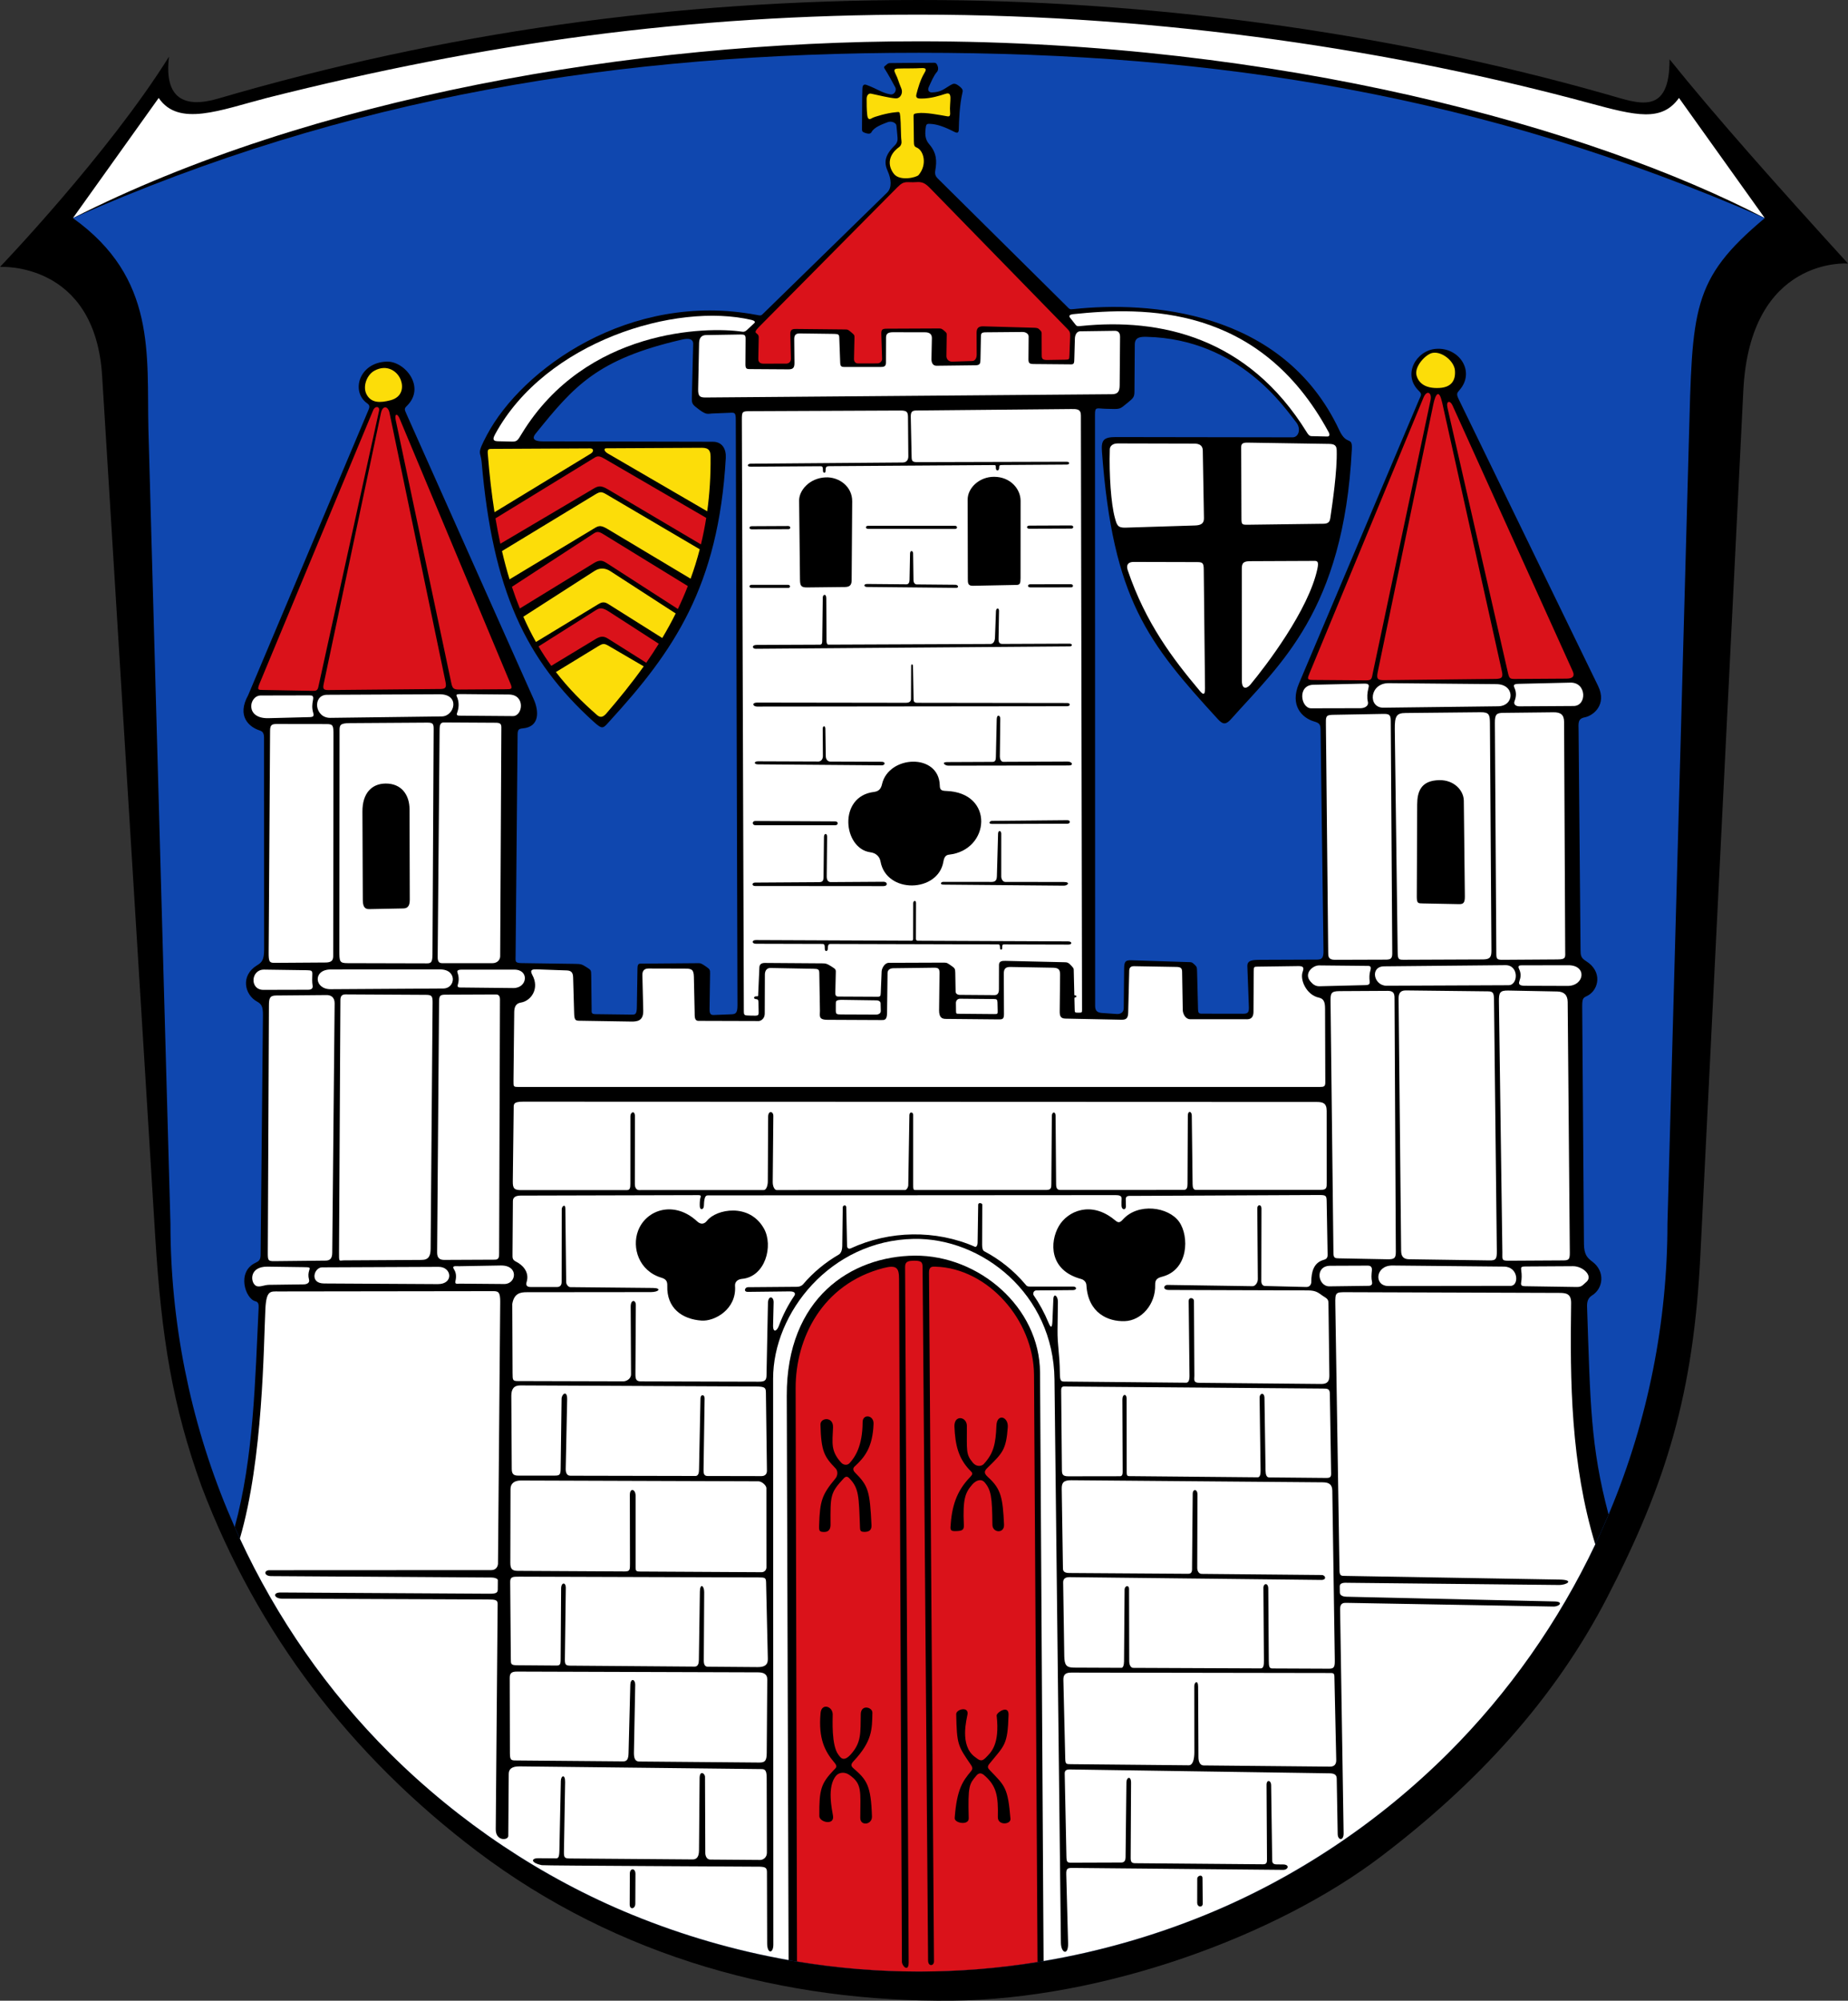 <?xml version="1.0" encoding="UTF-8" standalone="no"?>
<!-- Created with Inkscape (http://www.inkscape.org/) -->

<svg
   xmlns:dc="http://purl.org/dc/elements/1.1/"
   xmlns:cc="http://creativecommons.org/ns#"
   xmlns:rdf="http://www.w3.org/1999/02/22-rdf-syntax-ns#"
   xmlns:svg="http://www.w3.org/2000/svg"
   xmlns="http://www.w3.org/2000/svg"
   xmlns:sodipodi="http://sodipodi.sourceforge.net/DTD/sodipodi-0.dtd"
   xmlns:inkscape="http://www.inkscape.org/namespaces/inkscape"
   version="1.1"
   id="svg953"
   width="1076.99"
   height="1165.566"
   viewBox="0 0 1076.99 1165.566"
   sodipodi:docname="DEU Groß-Umstadt COA.svg"
   inkscape:version="0.92.4 (5da689c313, 2019-01-14)"
   inkscape:export-filename="C:\Users\jandu\Pictures\Zu den Flaggen\LaDaDi\Groß-Umstadt\Wappen Groß-Umstadt.png"
   inkscape:export-xdpi="96"
   inkscape:export-ydpi="96">
  <rect x="0" y="0" width="1076.99" height="1165.566" fill="#333333" stroke="none"/>
  <defs
     id="defs957" />
  <sodipodi:namedview
     pagecolor="#ffffff"
     bordercolor="#666666"
     borderopacity="1"
     objecttolerance="10"
     gridtolerance="10"
     guidetolerance="10"
     inkscape:pageopacity="0"
     inkscape:pageshadow="2"
     inkscape:window-width="1920"
     inkscape:window-height="1001"
     id="namedview955"
     showgrid="false"
     inkscape:zoom="0.036789508"
     inkscape:cx="452.67643"
     inkscape:cy="1825.8866"
     inkscape:window-x="-9"
     inkscape:window-y="-9"
     inkscape:window-maximized="1"
     inkscape:current-layer="svg953" />
  <path
     inkscape:connector-curvature="0"
     d="m 972.99,34.53 c 26.21,32.62 62.79,73.78 104,119 0,0 -57.1,-4.47 -61,74 l -25,503 c -3.97,81.4 -19.86,133.3 -54.19,199.8 -30.81,59.7 -76,108.7 -131.8,151.1 -61.52,46.8 -162.4,83.23 -250,84.11 -96.99,0.97 -194.6,-24.74 -277,-87.03 -74,-56 -128.1,-127.2 -160.5,-212.5 -17,-47 -23.42,-87 -27,-145 l -30.98,-502 C 55.39,152.03 0,155.5 0,155.5 0,155.5 62.99,89.82 98.5,33 c -3,24.52 9,30.17 28.5,24.47 C 258.5,19 391.5,0 535.5,0 c 129,0 268,17.21 401,55 18.55,5.27 36.65,13 36.49,-20.53 z"
     id="path24" />
  <path
     inkscape:connector-curvature="0"
     style="fill:#ffffff"
     d="m 92.49,57.06 c 11.51,17.09 36,7 63,0 126.9,-32 245,-48.54 380,-48.54 144,0 280,21.54 390.9,51.58 27.26,7.385 42.1,10.96 52.1,-3.04 l 50,70 c -102,-53 -283,-103 -493,-103 -167,-0.02 -355,33 -493,103 z"
     id="path26" />
  <path
     inkscape:connector-curvature="0"
     style="fill:#0f47af;fill-opacity:1"
     d="m 86.49,250.06 12.84,462.8 c 0,57.09 11.32,114.2 33.26,167 21.84,52.69 54.09,101.1 94.56,141.5 40.37,40.07 88.75,73.12 141.4,94.16 52.79,22.04 109.9,33.05 167,33.05 57.1,0 114.2,-11.02 167,-33.05 52.69,-21.03 101.1,-54.09 141.4,-94.16 40.47,-40.47 72.72,-88.85 94.56,-141.5 21.94,-52.79 33.26,-109.9 33.26,-167 l 12.47,-456 c 2.1,-76.85 1.25,-93.85 44.25,-129.8 -164.2,-71.71 -318.4,-96.32 -493,-96.32 -174.6,0 -332.8,25.37 -493,96.32 49,34.95 42.96,79.76 44,123 z"
     id="path28" />
  <g
     id="g1819">
    <path
       sodipodi:nodetypes="ccsscssssssscccscccssssssssssssssssssssssssssssssssssssssssssssssssssssssssssssssssssssssssssssssssssssssssssssssssssssssssssssssssssssssssssssssc"
       id="path28-2-0-2-4-9"
       d="m 214.717,238.891 -70.094,166.112 c -6.84,12.373 0.769,18.39 6.005,20.288 1.456,0.528 3.251,0.747 3.253,4.388 l 0.051,123.688 c -0.045,5.996 -1.411,7.349 -4.098,8.983 -9.877,6.006 -7.306,17.193 0.01,21.177 2.489,1.357 3.446,2.827 3.398,7.808 l -1.354,139.844 c -0.027,2.837 -1.11,3.612 -2.992,4.5 -11.117,5.248 -5.896,20.929 -0.135,22.375 1.68,0.422 2.082,1.526 1.974,3.758 -2.038,42.152 -2.86,87.288 -13.952,127.818 21.688,48.904 52.414,93.839 90.369,131.729 40.37,40.07 88.75,73.12 141.4,94.16 52.79,22.04 109.9,33.05 167,33.05 57.1,0 114.2,-11.02 167,-33.05 52.69,-21.03 101.1,-54.09 141.4,-94.16 39.827,-39.827 71.693,-87.315 93.511,-138.994 -10.596,-39.804 -10.648,-65.391 -12.542,-121.001 -0.11,-3.231 0.624,-5.256 2.958,-6.715 6.503,-4.065 7.713,-13.89 0.192,-19.58 -2.936,-2.221 -4.921,-3.993 -4.969,-10.498 l -1.021,-138.276 c -0.04,-5.388 0.939,-5.024 3.306,-6.32 6.452,-3.531 8.558,-14.081 -1.046,-20.046 -3.018,-1.875 -3.196,-3.22 -3.227,-6.646 l -1.14,-127.644 c -0.038,-4.244 -0.628,-6.917 3.592,-7.737 5.077,-0.987 13.047,-7.444 7.795,-18.243 l -81.271,-167.124 c -1.401,-2.882 -1.045,-3.558 0.436,-5.235 9.541,-10.799 -0.18,-25.223 -13.8,-24.059 -11.478,0.981 -19.549,15.065 -9.837,24.468 2.08,2.014 1.204,2.594 0.186,4.998 l -70.096,165.586 c -5.423,12.811 1.927,19.932 8.733,21.98 2.97,0.894 3.846,1.433 3.89,4.76 l 1.706,129.008 c 0.055,4.153 -1.052,4.993 -3.858,5.004 l -32.981,0.129 c -4.524,0.018 -7.663,0.229 -7.531,3.733 l 0.889,23.694 c 0.12,3.197 -0.55,3.979 -3.369,3.974 l -23.703,-0.038 c -2.156,0 -2.502,-0.179 -2.575,-3.091 l -0.533,-21.197 c -0.069,-2.728 -0.1,-2.972 -1.531,-4.349 -1.655,-1.591 -2.002,-1.35 -3.745,-1.406 l -32.824,-1.059 c -3.739,-0.121 -4.386,0.704 -4.428,5.069 l -0.221,22.834 c -0.022,2.315 -1.698,3.558 -4.108,3.391 l -8.388,-0.582 c -2.511,-0.174 -4.17,-0.932 -4.171,-4.059 l -0.091,-344.623 c 0,-4.72 0.962,-3.427 6.43,-3.301 8.717,0.201 7.528,0.599 12.738,-3.651 3.326,-2.714 3.811,-3.268 3.833,-6.605 l 0.188,-27.194 c 0.03,-4.275 3.128,-4.576 6.909,-4.486 54.409,1.286 80.994,42.21 87.134,49.763 3.011,3.704 1.55,8.791 -2.087,8.785 L 650.33,254.619 c -7.242,-0.011 -8.613,1.859 -8.129,8.405 6.364,86.15 26.81,111.47 67.649,156.039 3.108,3.392 4.853,2.977 7.875,-0.43 27.746,-31.271 65.359,-62.571 70.11,-156.911 0.402,-7.981 -2.929,-1.713 -7.287,-11.034 -32.955,-70.484 -111.952,-75.216 -154.898,-70.612 -2.506,0.269 -2.08,0.227 -4.743,-2.411 l -73.135,-72.43 c -1.92,-1.901 -3.255,-2.795 -2.688,-6.058 0.873,-5.027 1,-9.949 -3.617,-15.233 -2.633,-3.014 -2.421,-6.577 -1.887,-10.162 0.264,-1.771 1.145,-1.685 2.658,-1.611 3.803,0.187 7.992,1.6 13.863,4.6 1.629,0.833 2.634,0.882 2.683,-1.475 0.105,-5.064 0.432,-14.118 2.056,-21.072 0.326,-1.396 0.64,-2.253 -2.213,-4.331 -2.179,-1.587 -3.062,-1.246 -4.787,-0.256 -3.59,2.063 -5.196,4.066 -10.829,4.223 -0.838,0.023 -2.866,-0.637 -1.722,-3.176 1.248,-2.767 2.952,-6.822 4.679,-8.686 0.764,-0.825 1.068,-2.272 0.286,-4.013 -0.796,-1.773 -1.474,-1.39 -3.853,-1.388 -6.441,0.01 -14.31,0.044 -23.351,0.152 -1.145,0.014 -1.443,0.077 -2.254,0.807 -1.5,1.352 -2.066,1.202 -1.016,2.837 1.649,2.566 4.559,7.752 6.029,10.598 0.782,1.514 -0.449,4.384 -2.931,3.963 -4.999,-0.847 -7.128,-2.952 -13.746,-5.442 -1.617,-0.608 -2.468,-0.056 -2.549,2.2 -0.218,6.022 -0.106,14.617 -0.228,23.527 -0.017,1.244 0.256,1.711 2.121,2.288 2.395,0.74 3.073,0.122 3.481,-0.64 1.517,-2.832 6.303,-4.53 9.258,-5.683 2.433,-0.949 5.044,0.393 5.198,1.941 0.263,2.636 0.431,4.104 0.663,7.112 0.118,1.53 -0.17,3.022 -1.652,4.475 -6.184,6.06 -6.183,10.278 -4.094,14.942 2.072,4.625 2.618,9.637 -0.335,12.52 l -71.79,70.097 c -1.8,1.757 -1.583,1.669 -4.457,1.131 -73.838,-13.82 -136.644,31.6 -156.988,70.019 -6.239,11.783 -3.629,9.177 -3.062,15.76 6.411,74.362 25.478,115.272 65.337,151.328 5.335,4.826 5.433,3.769 9.406,-0.578 37.069,-40.555 63.29,-78.194 67.539,-153.154 0.296,-5.219 -2.065,-9.427 -7.555,-9.439 l -99.112,-0.214 c -7.654,-0.016 -4.936,-3.545 -4.181,-4.481 22.397,-27.803 35.946,-43.474 85.282,-54.814 4.013,-0.922 6.643,-0.463 6.567,2.584 l -0.769,30.774 c -0.102,4.096 0.089,4.332 4.442,7.57 4.12,3.064 4.94,2.218 7.337,2.12 l 10.901,-0.444 c 2.357,-0.096 2.899,0.149 2.91,4.085 l 0.989,340.985 c 0.013,4.358 -0.834,5.28 -3.378,5.38 l -10.341,0.405 c -1.743,0.068 -2.599,-0.444 -2.555,-3.475 l 0.302,-20.749 c 0.03,-2.046 -0.107,-2.453 -2.392,-4.007 -2.948,-2.005 -3.007,-1.965 -5.204,-1.947 l -31.568,0.252 c -2.115,0.017 -3.094,-0.402 -3.147,2.85 l -0.367,22.635 c -0.068,4.197 -1.013,4.247 -3.074,4.222 l -20.855,-0.259 c -2.798,-0.035 -2.402,-0.898 -2.428,-3.105 l -0.229,-19.486 c -0.036,-3.077 -0.135,-3.126 -2.623,-4.706 -2.893,-1.837 -3.402,-1.957 -6.822,-2.006 l -31.151,-0.442 c -4.015,-0.057 -3.508,-1.03 -3.478,-4.258 l 1.166,-128.679 c 0.028,-3.052 0.56,-3.584 3.065,-3.814 9.878,-0.908 9.431,-10.009 6.324,-16.971 L 237.054,241.566 c -1.362,-3.052 -1.615,-3.45 0.097,-5.129 11.159,-10.95 -1.246,-26.107 -11.754,-25.771 -16.227,0.519 -21.053,17.525 -11.386,24.328 1.689,1.189 1.359,2.356 0.709,3.897 z"
       style="fill:#000000;fill-opacity:1"
       inkscape:connector-curvature="0" />
    <path
       sodipodi:nodetypes="cccccccccccccccccccccccccssscsssssssscscsccssssssssssssssssssssssssssssssssssssssscccccccccccccccccc"
       inkscape:connector-curvature="0"
       id="path869-5-5-4"
       d="m 768.663,696.186 -109.592,0.51 c -1.01,0 -3.072,-0.204 -2.996,1.963 0.032,0.907 0.089,2.214 0.1,4.082 0.015,2.475 -2.529,2.265 -2.568,-0.389 -0.018,-1.195 -0.01,-2.738 0.059,-4.088 0.083,-1.682 -1.537,-2.017 -3.572,-2.016 l -236.598,0.152 c -1.489,0 -2.153,-0.135 -2.721,1.52 -0.408,1.191 -0.514,3.105 -0.576,4.709 -0.075,1.937 -2.143,2.783 -2.365,0.201 -0.074,-0.861 -0.053,-3.843 0.375,-4.998 0.476,-1.284 0.045,-1.577 -1.199,-1.574 l -103.516,0.262 c -2.576,0.01 -4.568,0.716 -4.586,3.158 l -0.223,30.557 c -0.02,2.806 -0.146,3.683 2.277,4.894 3.062,1.53 7.915,5.619 5.9,11.9 -0.392,1.223 -0.207,2.743 2.272,2.746 l 15.33,0.018 c 1.464,0 2.85,-0.573 2.853,-2.916 l 0.057,-42.465 c 0,-1.552 2.082,-3.484 2.117,-0.252 l 0.471,42.742 c 0.016,1.429 1.244,2.951 2.461,2.955 l 48.116,0.474 c 5.13,0.051 3.637,2.406 -1.204,2.411 l -72.341,0.07 c -3.623,0 -7.374,0.524 -8.447,6.837 l 0.173,40.264 c 0.018,4.19 0.043,4.649 3.202,4.658 l 61.36,0.163 c 1.62,0 4.496,-1.294 4.481,-4.162 l -0.207,-39.297 c -0.024,-4.492 3.014,-4.061 2.997,-1.066 l -0.238,40.322 c -0.021,3.598 0.769,4.223 3.63,4.23 l 68.041,0.18 c 3.66,0.048 4.666,-0.702 4.724,-3.611 l 0.849,-42.681 c 0.43,-4.219 3.385,-3.26 3.305,0.1 l -0.332,13.891 c 0.136,3.854 2.177,2.857 3.323,-0.083 2.39,-6.502 5.477,-12.431 9.133,-17.774 0.232,-0.34 1.281,-2.502 -2.785,-2.456 l -24.324,0.277 c -2.807,0.032 -1.72,-2.709 -0.028,-2.722 l 28.826,-0.234 c 1.162,-0.01 2.57,-0.539 3.318,-1.417 5.992,-7.04 13.07,-12.833 20.837,-17.346 1.643,-0.955 2.001,-3.369 2.022,-5.023 l 0.287,-22.501 c 0.016,-1.244 2.005,-1.748 2.041,-0.028 l 0.464,22.368 c 0.042,2.013 1.478,1.874 2.086,1.592 22.56,-10.459 49.548,-11.002 72.52,-0.93 0.544,0.238 1.455,-0.552 1.484,-2.43 l 0.338,-22.133 c 0.022,-1.424 2.383,-0.866 2.38,-0.068 l -0.083,23.499 c -0.01,1.921 0.393,3.269 1.165,3.675 8.987,4.728 17.215,11.189 24.13,19.429 0.696,0.83 0.85,1.193 2.799,1.191 l 24.89,-0.016 c 2.268,0 2.442,2.052 -0.098,2.074 l -21.327,0.181 c -1.686,0.014 -2.042,2.054 -1.594,2.703 3.352,4.861 6.291,10.234 8.732,16.126 1.093,2.64 2.079,3.666 2.264,-0.729 l 0.549,-13.002 c 0.159,-3.767 2.698,-2.014 2.648,1.622 l -0.215,15.916 c -0.133,9.826 1.265,13.755 1.364,25.787 0.035,4.285 0.677,4.656 2.614,4.674 l 70.94,0.662 c 1.413,0.013 2.021,-1.426 1.992,-4.11 l -0.479,-43.355 c -0.03,-2.686 3.057,-2.057 3.067,-0.224 l 0.245,43.59 c 0.012,2.146 -0.811,4.136 2.831,4.17 l 71.127,0.664 c 3.681,0.034 4.766,-1.696 4.724,-4.987 l -0.536,-42.287 c -0.041,-2.383 -1.447,-2.788 -3.332,-4.072 -2.472,-1.684 -3.752,-3.143 -8.67,-3.158 l -81.055,-0.256 c -3.818,-0.012 -2.966,-2.973 -0.729,-2.939 l 49.557,0.74 c 1.596,0.024 3.092,-2.095 3.076,-4.154 l -0.318,-41.185 c -0.018,-2.26 2.341,-2.602 2.439,0.014 0,0 -0.118,41.907 -0.092,42.553 0.067,1.64 0.916,2.628 2.176,2.658 l 24.053,0.582 c 2.202,0.053 2.911,-1.803 2.908,-2.957 -0.013,-5.793 1.375,-11.083 6.9,-12.748 1.324,-0.399 2.64,-0.774 2.6,-3.074 l -0.537,-30.834 c -0.062,-3.582 -0.258,-3.989 -4.512,-3.969 z"
       style="fill:#ffffff;fill-opacity:1" />
    <path
       sodipodi:nodetypes="cccsssssssssssssssssssssssssssssssssssssssssscssccsscsscssssssssssssssssssssssssssssssssssssssssssccc"
       inkscape:connector-curvature="0"
       id="path876-5-3-1"
       d="m 532.407,721.752 v 0 c -48.337,0.952 -81.865,42.948 -81.85,81.434 l 0.137,329.713 c 0,5.333 -3.588,5.47 -3.606,-0.727 0,0 -0.112,-39.835 -0.117,-41.559 -0.01,-2.469 -0.918,-2.97 -4.117,-3.127 -1.795,-0.088 -125.577,-0.562 -127.068,-0.879 -6.844,-1.455 -6.154,-4.08 -2.131,-4.049 l 9.834,0.076 c 1.551,0.012 2.42,0.197 2.518,-4.504 0,0 0.826,-39.75 0.844,-40.613 0.066,-3.168 2.579,-4.156 2.496,0.695 0,0 -0.657,38.464 -0.688,40.267 -0.061,3.552 0.192,4.196 3.387,4.221 l 71.631,0.553 c 2.301,0.018 3.663,-1.503 3.693,-5.193 l 0.35,-42.133 c 0.04,-4.855 3.147,-2.813 3.154,-0.766 0,0 0.156,42.793 0.162,44.375 0.01,1.663 0.849,3.78 2.85,3.795 l 29.162,0.225 c 1.493,0.012 3.901,-1.269 3.893,-4.205 0,0 -0.118,-41.812 -0.123,-43.787 -0.014,-4.89 -1.459,-4.925 -3.264,-4.945 l -140.721,-1.57 c -4.636,-0.052 -6.332,1.654 -6.351,4.354 0,0 -0.242,33.429 -0.262,36.191 -0.019,2.604 -7.365,3.183 -7.305,-3.916 l 1.114,-131.375 c 0.019,-2.226 -1.552,-2.466 -5.145,-2.481 l -120.407,-0.48 c -4.896,-0.02 -5.722,-3.625 -1.002,-3.597 l 121.67,0.717 c 3.946,0.023 4.938,-0.517 4.955,-2.496 0.015,-1.799 0.03,-3.601 0.046,-5.404 0.01,-0.867 -1.927,-1.538 -3.553,-1.548 l -128.537,-0.814 c -4.315,-0.027 -4.386,-3.43 -1.046,-3.431 l 129.28,-0.063 c 3.09,0 3.927,-2.477 3.938,-3.828 0.642,-75.725 1.281,-151.042 1.291,-152.268 0.045,-5.281 -0.768,-6.424 -3.744,-6.42 l -125.375,0.168 c -4.756,0.01 -7.189,-0.82 -7.736,10.227 -1.055,21.278 -1.238,87.085 -14.859,133.711 21.482,46.322 51.067,88.956 87.346,125.062 40.316,40.125 88.914,72.716 141.4,94.16 29.338,11.987 59.898,20.837 91.031,26.346 L 458.513,813.168 c -0.186,-57.156 37.77,-81.401 74.648,-81.658 37.269,-0.26 72.734,30.001 72.963,68.068 l 2.059,342.848 c 32.282,-5.462 63.977,-14.504 94.367,-26.908 52.524,-21.44 101.154,-54.036 141.4,-94.16 35.387,-35.28 64.402,-76.696 85.746,-121.666 -14.31,-46.885 -14.717,-95.198 -14.065,-140.527 0.081,-5.644 -3.108,-5.936 -6.957,-5.949 l -124.303,-0.414 c -5.999,-0.02 -6.275,0.208 -6.17,6.871 0.813,51.752 2.414,153.733 2.438,155.256 0.051,3.258 1.154,3.117 3.305,3.154 l 124.934,2.143 c 8.858,0.152 4.378,3.196 -0.408,3.147 l -123.057,-1.272 c -1.35,-0.014 -4.666,-0.358 -4.627,2.139 0.019,1.201 0.033,2.094 0.057,3.603 0.031,1.962 2.558,2.344 3.859,2.373 40.471,0.917 120.385,2.729 121.414,2.752 5.196,0.118 2.806,3.036 -0.842,2.971 L 784.74,933.781 c -1.614,-0.029 -3.804,-0.046 -3.746,3.672 l 2.049,130.57 c 0.073,4.66 -3.393,4.147 -3.457,0.471 l -0.562,-32.316 c -0.036,-2.042 -1.144,-3.038 -4.084,-3.082 l -151.385,-2.26 c -2.488,-0.037 -3.096,0.855 -3.061,2.549 l 0.992,47.768 c 0.076,3.661 0.345,4.009 2.908,4 l 29.148,-0.098 c 1.91,-0.01 2.4,-1.488 2.416,-2.908 0,0 0.495,-42.916 0.506,-43.82 0.035,-3.064 2.723,-3.904 2.701,0.252 0,0 -0.22,42.429 -0.227,43.772 -0.012,2.336 0.574,3.097 2.555,3.113 l 74.633,0.625 c 2.324,0.019 2.262,-1.462 2.252,-3.205 l -0.248,-43.006 c -0.02,-3.421 2.632,-2.719 2.67,0 l 0.604,43.385 c 0.022,1.562 0.058,2.869 2.605,2.891 l 3.744,0.031 c 4.026,0.033 3.083,3.187 -0.02,3.158 0,0 -120.406,-1.118 -122.228,-1.135 -3.205,-0.03 -4.196,0.11 -4.104,3.611 l 1.065,40.305 c 0.193,7.309 -4.118,5.913 -4.189,-0.346 l -3.742,-328.164 c -0.569,-49.917 -42.289,-82.647 -82.127,-81.863 z"
       style="fill:#ffffff;fill-opacity:1" />
    <path
       sodipodi:nodetypes="cssssssssssssscsc"
       inkscape:connector-curvature="0"
       id="path28-2-1-8-3-2-2"
       d="m 604.663,1143.016 c 0,0 -1.363,-227.967 -2.045,-341.951 -0.192,-32.163 -27.008,-62.164 -57.256,-63.129 -1.915,-0.061 -3.974,-0.292 -3.947,3.418 l 2.893,401.307 c 0.02,2.722 -3.404,3.184 -3.434,-0.566 l -3.207,-403.324 c -0.023,-2.912 -0.038,-4.339 -4.715,-4.324 -4.057,0.013 -5.488,0.681 -5.473,3.682 l 2.082,404.98 c 0.032,6.231 -3.925,2.239 -3.936,-0.201 L 523.958,745.062 c -0.026,-6.249 -1.268,-8.342 -8.973,-6.354 -35.924,9.271 -51.366,41.072 -51.297,70 0.268,111.332 0.803,333.996 0.803,333.996 23.474,3.882 47.252,5.865 71.059,5.865 23.15,0 46.272,-1.88 69.113,-5.555 z"
       style="fill:#da121a;fill-opacity:1" />
    <path
       sodipodi:nodetypes="cssssssssssssssssssssc"
       inkscape:connector-curvature="0"
       id="path989-0-8-5-3-3"
       d="m 443.701,859.948 -31.393,-0.063 c -2.176,0 -2.32,-1.774 -2.291,-3.734 l 0.618,-41.441 c 0.037,-2.495 -2.354,-2.579 -2.406,-0.037 l -0.837,41.047 c -0.031,1.532 -0.062,4.154 -2.067,4.15 l -72.933,-0.147 c -2.006,0 -2.754,-1.71 -2.705,-4.036 l 0.839,-40.374 c 0.118,-5.692 -3.212,-3.258 -3.249,-0.429 l -0.538,40.74 c -0.044,3.334 -0.456,4.028 -3.264,4.029 l -21.505,0.01 c -3.089,0 -3.719,-1.374 -3.735,-4.094 l -0.249,-42.297 c -0.023,-3.905 1.384,-6.18 5.231,-6.162 l 137.316,0.634 c 5.233,0.024 5.787,0.71 5.823,3.468 l 0.599,45.573 c 0.021,1.569 -0.734,3.168 -3.253,3.163 z"
       style="fill:#ffffff;fill-opacity:1;stroke:none;stroke-width:1px;stroke-linecap:butt;stroke-linejoin:miter;stroke-opacity:1" />
    <path
       sodipodi:nodetypes="sssssssssssssss"
       inkscape:connector-curvature="0"
       id="path989-0-83-0-7-5"
       d="m 301.75,915.15 c -3.36,-0.019 -4.346,-1.2 -4.337,-4.76 l 0.104,-42.942 c 0.01,-3.111 2.148,-4.953 6.018,-4.94 l 138.457,0.467 c 2.067,0.01 4.651,2.481 4.652,3.977 l 0.023,46.111 c 8e-4,1.732 -1.282,2.881 -2.907,2.872 l -70.912,-0.393 c -2.658,-0.015 -2.438,-0.583 -2.438,-4.426 v -39.769 c -3e-4,-3.881 -3.359,-4.749 -3.35,-0.419 l 0.08,40.028 c 0.01,3.448 0.013,4.553 -2.995,4.537 z"
       style="fill:#ffffff;fill-opacity:1;stroke:none;stroke-width:1px;stroke-linecap:butt;stroke-linejoin:miter;stroke-opacity:1" />
    <path
       sodipodi:nodetypes="sssssssssssssssssssss"
       inkscape:connector-curvature="0"
       id="path989-0-85-5-9-5"
       d="m 297.701,966.519 -0.367,-44.911 c -0.025,-3.009 1.412,-3.101 5.299,-3.088 l 139.497,0.439 c 3.737,0.012 4.275,0.182 4.34,3.021 l 1.016,44.498 c 0.082,3.571 -2.085,4.757 -5.912,4.728 l -29.121,-0.224 c -1.421,-0.011 -2.31,-0.979 -2.294,-3.614 l 0.233,-39.772 c 0.023,-4.002 -2.438,-5.365 -2.512,-0.363 l -0.59,39.886 c -0.029,1.931 -0.479,3.82 -2.483,3.804 l -72.534,-0.557 c -2.473,-0.019 -3.11,-0.616 -3.072,-3.501 l 0.542,-41.808 c 0.045,-3.463 -2.698,-3.404 -2.724,0.375 l -0.285,41.522 c -0.021,3.069 -0.598,3.364 -2.72,3.348 l -22.703,-0.174 c -3.632,-0.028 -3.586,-0.711 -3.61,-3.61 z"
       style="fill:#ffffff;fill-opacity:1;stroke:none;stroke-width:1px;stroke-linecap:butt;stroke-linejoin:miter;stroke-opacity:1" />
    <path
       sodipodi:nodetypes="sssssssssssssss"
       inkscape:connector-curvature="0"
       id="path989-0-6-9-2-6"
       d="m 442.604,1026.815 -70.079,-0.601 c -2.305,-0.02 -3.149,-1.759 -3.082,-5.263 l 0.749,-39.256 c 0.067,-3.509 -2.748,-4.432 -2.866,0.136 l -1.016,39.431 c -0.086,3.353 -0.758,4.892 -3.127,4.872 l -61.054,-0.523 c -4.048,-0.035 -4.949,0.388 -4.961,-4.266 l -0.11,-43.805 c -0.01,-2.749 1.027,-3.724 4.252,-3.714 l 140.449,0.445 c 2.917,0.01 5.415,0.785 5.391,4.138 l -0.314,42.637 c -0.031,4.218 -0.653,5.798 -4.233,5.768 z"
       style="fill:#ffffff;fill-opacity:1;stroke:none;stroke-width:1px;stroke-linecap:butt;stroke-linejoin:miter;stroke-opacity:1" />
    <path
       sodipodi:nodetypes="sssscssssssssss"
       inkscape:connector-curvature="0"
       id="path989-0-65-5-9-0"
       d="m 774.977,1029.197 -73.508,-0.698 c -1.915,-0.018 -3.013,-1.819 -3.026,-4.735 l -0.198,-41.16 c -0.021,-4.262 -2.382,-2.535 -2.229,-0.153 l 0.042,38.303 c 0,3.981 -0.812,7.687 -3.295,7.663 l -68.816,-0.654 c -2.562,-0.024 -3.061,-0.011 -3.138,-3.281 l -1.083,-45.774 c -0.075,-3.167 1.21,-4.303 4.691,-4.298 l 150.203,0.24 c 2.388,0 3.007,-0.047 3.057,2.189 l 1.065,48.436 c 0.063,2.879 -1.4,3.945 -3.764,3.922 z"
       style="fill:#ffffff;fill-opacity:1;stroke:none;stroke-width:1px;stroke-linecap:butt;stroke-linejoin:miter;stroke-opacity:1" />
    <path
       sodipodi:nodetypes="sssssssssssssssssssssssssssssssss"
       inkscape:connector-curvature="0"
       id="path989-0-1-0-0-3"
       d="m 774.584,972.136 -33.128,-0.139 c -1.722,-0.01 -2.002,-1.097 -2.026,-4.497 l -0.291,-42.02 c -0.025,-3.586 -2.862,-3.205 -2.842,-0.395 l 0.295,42.208 c 0.018,2.539 -0.09,4.684 -1.892,4.676 l -74.321,-0.312 c -1.134,0 -2.279,-1.324 -2.285,-3.942 l -0.095,-41.941 c -0.01,-2.724 -2.586,-1.905 -2.603,0.24 l -0.325,41.918 c -0.018,2.266 -0.646,3.7 -1.488,3.696 l -27.704,-0.116 c -4.408,-0.018 -5.553,-1.449 -5.634,-6.769 l -0.656,-42.848 c -0.03,-1.964 1.054,-3.121 3.77,-3.091 l 146.695,1.62 c 3.28,0.036 2.487,-2.844 0.181,-2.865 l -69.934,-0.646 c -1.816,-0.017 -2.577,-1.949 -2.572,-3.535 l 0.131,-42.795 c 0.01,-3.135 -2.738,-3.309 -2.764,-0.396 l -0.383,42.526 c -0.017,1.879 0.331,4.164 -2.269,4.147 l -69.389,-0.467 c -3.62,-0.024 -3.577,-1.809 -3.595,-2.993 l -0.705,-46.081 c -0.056,-3.63 1.169,-5.007 5.611,-4.97 l 146.637,1.212 c 3.687,0.03 5.398,1.427 5.449,4.851 l 1.442,98.131 c 0.062,4.242 -0.093,5.608 -3.309,5.594 z"
       style="fill:#ffffff;fill-opacity:1;stroke:none;stroke-width:1px;stroke-linecap:butt;stroke-linejoin:miter;stroke-opacity:1" />
    <path
       sodipodi:nodetypes="cssssssssssssssssssssc"
       inkscape:connector-curvature="0"
       id="path989-0-4-3-3-4"
       d="m 773.026,861.024 -33.438,-0.308 c -1.426,-0.013 -2.014,-1.595 -2.049,-3.976 l -0.624,-42.33 c -0.051,-3.441 -2.87,-2.92 -2.832,-0.056 l 0.569,42.331 c 0.022,1.666 -0.202,3.984 -1.649,3.971 l -74.881,-0.689 c -1.167,-0.011 -1.495,-0.527 -1.497,-2.024 l -0.047,-43.194 c 0,-2.943 -2.477,-2.782 -2.465,0.507 l 0.163,42.399 c 0.01,1.485 -0.484,2.368 -1.518,2.369 l -30.06,0.043 c -3.665,0.01 -3.807,-1.387 -3.832,-4.006 l -0.435,-46.085 c -0.026,-2.793 1.504,-2.23 3.895,-2.211 l 148.705,1.19 c 2.444,0.02 3.941,-0.013 3.989,2.937 l 0.722,44.834 c 0.048,2.976 0.374,4.327 -2.718,4.299 z"
       style="fill:#ffffff;fill-opacity:1;stroke:none;stroke-width:1px;stroke-linecap:butt;stroke-linejoin:miter;stroke-opacity:1" />
    <path
       sodipodi:nodetypes="cssssssssssssssssssssssssssssssssssssssc"
       inkscape:connector-curvature="0"
       id="path989-0-41-7-4-7"
       d="m 298.85,688.262 0.507,-41.816 c 0.037,-3.037 -0.633,-4.649 5.631,-4.646 l 462.499,0.181 c 3.463,0 5.687,0.69 5.689,5.151 l 0.02,41.706 c 0,2.891 0.163,4.356 -3.562,4.357 l -72.55,0.021 c -1.685,5e-4 -2.028,-1.418 -2.053,-3.486 l -0.473,-39.802 c -0.032,-2.684 -2.297,-3.07 -2.311,0.034 l -0.179,39.669 c -0.01,2.171 -0.304,3.587 -2.268,3.587 l -71.851,0.021 c -1.675,5e-4 -2.44,-0.837 -2.459,-3.332 l -0.309,-39.901 c -0.021,-2.704 -2.166,-2.38 -2.184,0.174 l -0.284,39.409 c -0.016,2.271 -0.037,3.651 -2.948,3.652 l -76.378,0.022 c -1.197,3e-4 -1.198,-0.729 -1.198,-3.057 v -40.82 c 0,-1.478 -2.163,-2.018 -2.2,0.311 l -0.658,40.731 c -0.023,1.416 -1.129,2.836 -1.782,2.836 l -74.999,0.022 c -1.003,3e-4 -2.243,-1.87 -2.217,-4.672 l 0.359,-38.498 c 0.026,-2.825 -3.004,-3.28 -3.023,0.411 l -0.198,37.773 c -0.012,2.355 -0.87,4.988 -2.354,4.989 l -72.677,0.021 c -1.487,4e-4 -2.464,-1.308 -2.462,-3.474 l 0.048,-39.479 c 0.01,-3.702 -2.636,-2.494 -2.638,-0.101 l -0.024,39.272 c 0,2.427 -0.197,3.784 -1.982,3.784 l -61.595,0.018 c -3.971,0 -4.99,-0.847 -4.938,-5.071 z"
       style="fill:#ffffff;fill-opacity:1;stroke:none;stroke-width:1px;stroke-linecap:butt;stroke-linejoin:miter;stroke-opacity:1" />
    <path
       sodipodi:nodetypes="ssssssss"
       inkscape:connector-curvature="0"
       id="path989-0-0-6-5-2"
       d="m 156.74,748.512 c -2.832,0.037 -5.817,1.76 -7.759,0.448 -3.139,-2.122 -3.75,-11.194 6.991,-11.044 l 20.646,0.288 c 4.183,0.058 4.143,0.109 3.605,1.826 -0.498,1.589 -0.73,3.211 -0.114,5.52 0.444,1.666 -1.028,2.67 -3.138,2.697 z"
       style="fill:#ffffff;fill-opacity:1;stroke:none;stroke-width:1px;stroke-linecap:butt;stroke-linejoin:miter;stroke-opacity:1" />
    <path
       sodipodi:nodetypes="sssssss"
       inkscape:connector-curvature="0"
       id="path989-0-9-6-1-6"
       d="m 267.869,747.824 c -1.337,-0.011 -2.953,0.627 -2.417,-1.656 0.635,-2.708 0.25,-4.954 -0.79,-6.526 -1.703,-2.573 1.135,-1.946 2.885,-1.977 l 24.252,-0.422 c 10.761,-0.187 9.131,10.851 2.083,10.793 z"
       style="fill:#ffffff;fill-opacity:1;stroke:none;stroke-width:1px;stroke-linecap:butt;stroke-linejoin:miter;stroke-opacity:1" />
    <path
       sodipodi:nodetypes="sssss"
       inkscape:connector-curvature="0"
       id="path989-0-98-8-3-4"
       d="m 188.831,747.723 c -8.635,-0.049 -5.816,-9.376 -1.106,-9.396 l 67.88,-0.287 c 7.786,-0.033 8.953,10.108 -0.457,10.055 z"
       style="fill:#ffffff;fill-opacity:1;stroke:none;stroke-width:1px;stroke-linecap:butt;stroke-linejoin:miter;stroke-opacity:1" />
    <path
       sodipodi:nodetypes="sssssss"
       inkscape:connector-curvature="0"
       id="path989-0-68-4-6-5-5"
       d="m 774.738,749.391 c -6.688,0.085 -8.757,-11.948 0.525,-11.985 l 21.805,-0.086 c 1.73,-0.01 2.64,0.802 2.438,2.831 -0.25,2.503 -0.413,4.474 0.095,6.636 0.208,0.885 0.068,2.287 -1.965,2.313 z"
       style="fill:#ffffff;fill-opacity:1;stroke:none;stroke-width:0.487px;stroke-linecap:butt;stroke-linejoin:miter;stroke-opacity:1" />
    <path
       sodipodi:nodetypes="ssssssss"
       inkscape:connector-curvature="0"
       id="path989-0-68-1-2-0-7"
       d="m 888.783,749.316 c -1.731,-0.026 -2.575,-0.342 -2.282,-2.139 0.364,-2.236 0.446,-4.403 0.059,-7.056 -0.273,-1.869 -0.124,-2.292 2.464,-2.308 l 27.675,-0.163 c 5.936,-0.035 12.241,5.923 7.436,9.512 -1.28,0.956 -2.047,2.659 -5.096,2.613 z"
       style="fill:#ffffff;fill-opacity:1;stroke:none;stroke-width:0.487px;stroke-linecap:butt;stroke-linejoin:miter;stroke-opacity:1" />
    <path
       sodipodi:nodetypes="sssss"
       inkscape:connector-curvature="0"
       id="path989-0-68-2-9-3-9"
       d="m 809.142,749.206 c -8.571,0.01 -7.731,-12.041 2.308,-11.944 l 65.056,0.628 c 8.583,0.083 8.858,11.223 3.863,11.229 z"
       style="fill:#ffffff;fill-opacity:1;stroke:none;stroke-width:0.487px;stroke-linecap:butt;stroke-linejoin:miter;stroke-opacity:1" />
    <path
       sodipodi:nodetypes="ssssssss"
       inkscape:connector-curvature="0"
       id="path989-0-68-6-6-4-1"
       d="m 768.956,574.57 c -2.48,0.061 -3.986,-1.292 -5.322,-2.875 -3.874,-4.592 1.354,-9.31 5.128,-9.272 l 28.668,0.289 c 1.434,0.015 1.73,0.903 1.163,2.799 -0.639,2.139 -0.574,4.135 -0.38,6.235 0.123,1.334 -0.109,2.102 -2.305,2.157 z"
       style="fill:#ffffff;fill-opacity:1;stroke:none;stroke-width:0.487px;stroke-linecap:butt;stroke-linejoin:miter;stroke-opacity:1" />
    <path
       sodipodi:nodetypes="sssssss"
       inkscape:connector-curvature="0"
       id="path989-0-68-19-7-9-8"
       d="m 888.723,574.289 c -2.43,-0.01 -4.038,-0.492 -3.272,-2.597 0.833,-2.29 1.12,-4.505 -0.131,-7.12 -1.139,-2.379 0.66,-2.201 2.158,-2.204 l 26.498,-0.051 c 11.168,-0.022 9.453,12.089 -0.403,12.056 z"
       style="fill:#ffffff;fill-opacity:1;stroke:none;stroke-width:0.487px;stroke-linecap:butt;stroke-linejoin:miter;stroke-opacity:1" />
    <path
       sodipodi:nodetypes="sssss"
       inkscape:connector-curvature="0"
       id="path989-0-68-5-7-9-0"
       d="m 808.069,574.267 c -7.511,0.032 -9.86,-11.225 -1.408,-11.307 l 70.698,-0.683 c 7.929,-0.077 7.508,11.666 1.831,11.69 z"
       style="fill:#ffffff;fill-opacity:1;stroke:none;stroke-width:0.487px;stroke-linecap:butt;stroke-linejoin:miter;stroke-opacity:1" />
    <path
       sodipodi:nodetypes="sssssss"
       inkscape:connector-curvature="0"
       id="path989-0-68-26-2-2-4"
       d="m 764.134,412.645 c -6.021,0.014 -8.3,-13.508 1.308,-13.723 l 29.626,-0.662 c 3.089,-0.069 2.858,1.089 2.329,3.121 -0.516,1.984 -0.813,5.035 -0.245,7.284 0.757,2.995 -2.404,3.91 -4.189,3.914 z"
       style="fill:#ffffff;fill-opacity:1;stroke:none;stroke-width:0.487px;stroke-linecap:butt;stroke-linejoin:miter;stroke-opacity:1" />
    <path
       sodipodi:nodetypes="sssssss"
       inkscape:connector-curvature="0"
       id="path989-0-68-20-4-9-0"
       d="m 885.579,411.496 c -2.094,0.013 -3.707,-1.075 -2.909,-3.079 0.981,-2.463 1.117,-5.024 0.029,-7.496 -0.83,-1.885 -0.605,-2.464 2.534,-2.538 l 29.984,-0.704 c 9.533,-0.224 9.713,13.575 1.879,13.623 z"
       style="fill:#ffffff;fill-opacity:1;stroke:none;stroke-width:0.487px;stroke-linecap:butt;stroke-linejoin:miter;stroke-opacity:1" />
    <path
       sodipodi:nodetypes="sssss"
       inkscape:connector-curvature="0"
       id="path989-0-68-69-9-9-4"
       d="m 806.271,412.285 c -9.218,0.113 -8.275,-14.394 3.134,-14.291 l 62.742,0.568 c 10.919,0.099 10.579,12.788 0.943,12.906 z"
       style="fill:#ffffff;fill-opacity:1;stroke:none;stroke-width:0.487px;stroke-linecap:butt;stroke-linejoin:miter;stroke-opacity:1" />
    <path
       sodipodi:nodetypes="sssssss"
       inkscape:connector-curvature="0"
       id="path989-0-68-29-9-8-3"
       d="m 153.521,576.67 c -8.146,0.021 -7.405,-11.914 0.42,-11.802 l 25.03,0.359 c 2.629,0.038 3.139,0.388 3.04,2.387 -0.088,1.795 -0.173,4.631 0.15,6.441 0.271,1.514 -0.311,2.543 -2.589,2.549 z"
       style="fill:#ffffff;fill-opacity:1;stroke:none;stroke-width:0.487px;stroke-linecap:butt;stroke-linejoin:miter;stroke-opacity:1" />
    <path
       sodipodi:nodetypes="sssssss"
       inkscape:connector-curvature="0"
       id="path989-0-68-7-7-2-3"
       d="m 269.337,575.31 c -1.751,-0.018 -3.122,0.196 -2.465,-1.871 0.799,-2.511 0.391,-5.122 -0.223,-6.743 -0.731,-1.929 1.584,-1.805 3.47,-1.806 l 29.62,-0.01 c 8.909,0 7.665,10.824 -0.598,10.739 z"
       style="fill:#ffffff;fill-opacity:1;stroke:none;stroke-width:0.487px;stroke-linecap:butt;stroke-linejoin:miter;stroke-opacity:1" />
    <path
       sodipodi:nodetypes="sssss"
       inkscape:connector-curvature="0"
       id="path989-0-68-12-5-8-4"
       d="m 192.659,576.285 c -9.581,0.059 -10.456,-11.491 0.081,-11.495 l 63.81,-0.024 c 10.023,0 8.997,11.069 1.814,11.114 z"
       style="fill:#ffffff;fill-opacity:1;stroke:none;stroke-width:0.487px;stroke-linecap:butt;stroke-linejoin:miter;stroke-opacity:1" />
    <path
       sodipodi:nodetypes="sssssss"
       inkscape:connector-curvature="0"
       id="path989-0-68-0-1-8-1"
       d="m 156.452,418.397 c -13.868,0.356 -11.346,-13.203 -4.487,-13.218 l 28.262,-0.061 c 1.76,0 2.697,0.115 2.161,2.853 -0.412,2.101 -0.705,4.431 0.149,7.308 0.514,1.734 0.217,2.444 -2,2.501 z"
       style="fill:#ffffff;fill-opacity:1;stroke:none;stroke-width:0.487px;stroke-linecap:butt;stroke-linejoin:miter;stroke-opacity:1" />
    <path
       sodipodi:nodetypes="sssssss"
       inkscape:connector-curvature="0"
       id="path989-0-68-3-0-4-1"
       d="m 268.975,416.948 c -2.089,-0.016 -3.211,0.117 -2.536,-1.764 1.004,-2.797 1.333,-6.176 -0.301,-9.637 -0.611,-1.294 1.104,-1.202 3.446,-1.18 l 27.043,0.251 c 9.716,0.09 8.084,12.606 2.272,12.561 z"
       style="fill:#ffffff;fill-opacity:1;stroke:none;stroke-width:0.487px;stroke-linecap:butt;stroke-linejoin:miter;stroke-opacity:1" />
    <path
       sodipodi:nodetypes="sssss"
       inkscape:connector-curvature="0"
       id="path989-0-68-09-1-9-1"
       d="m 192.49,418.207 c -9.215,0.118 -10.541,-13.397 -1.874,-13.438 l 65.447,-0.31 c 12.359,-0.059 8.889,12.823 1.389,12.919 z"
       style="fill:#ffffff;fill-opacity:1;stroke:none;stroke-width:0.487px;stroke-linecap:butt;stroke-linejoin:miter;stroke-opacity:1" />
    <path
       sodipodi:nodetypes="sssssssss"
       inkscape:connector-curvature="0"
       id="path989-0-68-54-7-4-4"
       d="m 159.699,734.722 c -3.566,0.038 -3.65,-0.638 -3.629,-5.186 l 0.658,-143.805 c 0.019,-4.102 0.478,-5.745 4.116,-5.777 l 29.565,-0.259 c 2.546,-0.022 4.643,1.422 4.611,4.812 l -1.392,145.288 c -0.029,3.023 -1.033,4.578 -3.805,4.607 z"
       style="fill:#ffffff;fill-opacity:1;stroke:none;stroke-width:0.487px;stroke-linecap:butt;stroke-linejoin:miter;stroke-opacity:1" />
    <path
       sodipodi:nodetypes="sssssssss"
       inkscape:connector-curvature="0"
       id="path989-0-68-65-9-1-5"
       d="m 254.751,729.124 1.128,-145.28 c 0.027,-3.507 0.401,-4.358 3.517,-4.371 l 29.608,-0.125 c 1.878,-0.01 2.378,1.226 2.372,3.076 l -0.495,147.503 c -0.01,2.108 0.058,3.918 -2.439,3.93 l -29.485,0.134 c -4.132,0.019 -4.222,-2.724 -4.205,-4.866 z"
       style="fill:#ffffff;fill-opacity:1;stroke:none;stroke-width:0.487px;stroke-linecap:butt;stroke-linejoin:miter;stroke-opacity:1" />
    <path
       sodipodi:nodetypes="sssssssss"
       inkscape:connector-curvature="0"
       id="path989-0-68-548-3-7-8"
       d="m 252.11,584.292 -1.145,143.175 c -0.033,4.088 -1.055,6.508 -5.239,6.532 l -45.205,0.261 c -2.965,0.017 -2.973,1.431 -2.938,-5.019 l 0.801,-146.584 c 0.013,-2.304 0.85,-3.355 2.987,-3.343 l 46.908,0.257 c 3.48,0.019 3.862,0.82 3.831,4.721 z"
       style="fill:#ffffff;fill-opacity:1;stroke:none;stroke-width:0.487px;stroke-linecap:butt;stroke-linejoin:miter;stroke-opacity:1" />
    <path
       sodipodi:nodetypes="sssssssss"
       inkscape:connector-curvature="0"
       id="path989-0-68-78-4-5-2"
       d="m 780.584,733.089 c -2.683,-0.051 -3.439,-0.117 -3.476,-3.334 L 775.432,583.839 c -0.058,-5.014 0.04,-6.404 5.194,-6.433 l 28.063,-0.157 c 4.34,-0.024 4.016,2.618 4.031,5.471 l 0.749,146.549 c 0.02,3.824 -0.95,4.425 -5.039,4.347 z"
       style="fill:#ffffff;fill-opacity:1;stroke:none;stroke-width:0.487px;stroke-linecap:butt;stroke-linejoin:miter;stroke-opacity:1" />
    <path
       sodipodi:nodetypes="sssssssss"
       inkscape:connector-curvature="0"
       id="path989-0-68-27-0-8-5"
       d="m 872.33,728.966 c 0.053,4.697 -0.715,5.378 -4.314,5.326 l -46.727,-0.684 c -2.849,-0.042 -4.688,-1.081 -4.726,-4.885 l -1.487,-146.821 c -0.026,-2.606 0.573,-4.948 4.2,-4.907 l 48.022,0.545 c 2.876,0.033 3.348,0.973 3.393,4.959 z"
       style="fill:#ffffff;fill-opacity:1;stroke:none;stroke-width:0.487px;stroke-linecap:butt;stroke-linejoin:miter;stroke-opacity:1" />
    <path
       sodipodi:nodetypes="sssssssss"
       inkscape:connector-curvature="0"
       id="path989-0-68-16-3-8-1"
       d="m 911.298,734.28 -32.225,0.185 c -4.143,0.024 -3.455,-0.837 -3.511,-4.9 l -2.008,-146.113 c -0.072,-5.219 0.545,-6.48 5.515,-6.384 l 28.516,0.556 c 3.859,0.075 6.002,2.035 6.036,6.089 l 1.245,145.805 c 0.033,3.852 -0.38,4.743 -3.568,4.761 z"
       style="fill:#ffffff;fill-opacity:1;stroke:none;stroke-width:0.487px;stroke-linecap:butt;stroke-linejoin:miter;stroke-opacity:1" />
    <path
       sodipodi:nodetypes="sscssssssssssssssssssssssssssssssssssssssssssssssssssssssssss"
       inkscape:connector-curvature="0"
       id="path989-0-68-122-2-4-5"
       d="m 302.431,633.233 c -3.229,-10e-5 -3.22,0.01 -3.18,-3.674 l 0.434,-40.231 c 0.111,-2.638 0.879,-4.778 3.915,-5.263 5.861,-0.937 11.031,-8.087 6.597,-16.151 -1.714,-3.117 0.417,-3.266 2.575,-3.189 l 17.391,0.617 c 2.609,0.093 3.76,1.059 3.845,4.012 l 0.592,20.754 c 0.113,3.958 0.641,4.512 2.887,4.547 l 30.334,0.481 c 3.773,0.06 7.196,-0.493 7.051,-6.429 l -0.503,-20.606 c -0.069,-2.829 1.381,-3.871 3.613,-3.865 l 21.188,0.055 c 3.882,0.01 5.117,0.425 5.214,4.803 l 0.446,20.243 c 0.062,2.809 -0.247,5.386 2.269,5.394 l 35.191,0.104 c 0.411,0 3.379,-0.709 3.393,-4.473 l 0.08,-22.685 c 0.01,-1.757 0.862,-3.792 3.188,-3.749 l 24.997,0.456 c 2.964,0.054 3.498,0.328 3.535,2.589 l 0.367,21.957 c 0.045,2.704 -1.072,5.162 4.282,5.187 l 31.408,0.146 c 1.794,0.01 3.372,0.203 3.425,-4.088 l 0.288,-23.337 c 0.023,-1.819 1.472,-2.749 3.385,-2.773 l 23.717,-0.303 c 2.651,-0.034 3.212,0.69 3.183,3.231 l -0.246,21.523 c -0.049,4.33 1.768,5.056 3.843,5.075 l 30.591,0.285 c 2.228,0.021 3.388,0.078 3.375,-2.988 l -0.102,-23.667 c -0.012,-2.779 1.052,-3.939 3.814,-3.89 l 24.954,0.445 c 3.445,0.062 4.061,1.418 4.033,4.163 l -0.212,21.091 c -0.026,2.587 0.333,4.325 3.233,4.384 l 32.764,0.663 c 2.886,0.058 3.834,-0.989 3.913,-4.174 l 0.602,-24.32 c 0.042,-1.675 0.701,-2.736 2.795,-2.7 l 24.812,0.43 c 2.585,0.045 3.178,0.918 3.211,2.849 l 0.379,22.181 c 0.04,2.353 1.579,5.43 4.304,5.431 l 33.286,0.022 c 2.642,0 3.606,-1.829 3.622,-4.239 l 0.153,-23.656 c 0.018,-2.767 0.141,-2.725 2.386,-2.756 l 23.267,-0.317 c 2.471,-0.034 4.022,0.239 2.904,3.18 -1.856,4.884 2.331,13.713 9.35,15.173 3.074,0.639 3.651,2.836 3.663,6.499 l 0.139,42.863 c 0.01,2.425 -0.782,2.698 -3.172,2.697 z"
       style="fill:#ffffff;fill-opacity:1;stroke:none;stroke-width:0.487px;stroke-linecap:butt;stroke-linejoin:miter;stroke-opacity:1" />
    <path
       sodipodi:nodetypes="sssssssss"
       inkscape:connector-curvature="0"
       id="path989-0-68-39-3-9-5"
       d="m 772.722,422.373 c -0.048,-4.735 -0.238,-5.858 3.955,-5.934 l 29.256,-0.528 c 3.401,-0.061 4.557,0.249 4.58,3.886 l 0.879,135.651 c 0.02,3.166 -1.1,3.611 -3.954,3.62 l -29.48,0.096 c -3.957,0.013 -3.878,-2.161 -3.899,-4.284 z"
       style="fill:#ffffff;fill-opacity:1;stroke:none;stroke-width:0.487px;stroke-linecap:butt;stroke-linejoin:miter;stroke-opacity:1" />
    <path
       sodipodi:nodetypes="sssssssss"
       inkscape:connector-curvature="0"
       id="path989-0-68-197-0-2-3"
       d="m 872.037,555.495 -0.845,-134.301 c -0.032,-5.039 0.969,-5.861 4.851,-5.904 l 29.328,-0.326 c 4.142,-0.046 6.142,1.391 6.162,5.628 l 0.64,133.085 c 0.02,4.051 0.654,5.236 -4.516,5.27 l -32.319,0.212 c -3.069,0.02 -3.282,-0.776 -3.3,-3.665 z"
       style="fill:#ffffff;fill-opacity:1;stroke:none;stroke-width:0.487px;stroke-linecap:butt;stroke-linejoin:miter;stroke-opacity:1" />
    <path
       sodipodi:nodetypes="sssssssss"
       inkscape:connector-curvature="0"
       id="path989-0-68-14-1-8-9"
       d="m 818.134,559.14 c -3.144,0.013 -3.536,-0.266 -3.592,-4.602 L 812.863,424.811 c -0.102,-7.868 1.147,-9.38 6.278,-9.432 l 43.723,-0.44 c 4.867,-0.049 5.422,1.335 5.454,6.296 l 0.868,132.282 c 0.024,3.704 -0.475,5.417 -4.984,5.436 z"
       style="fill:#ffffff;fill-opacity:1;stroke:none;stroke-width:0.487px;stroke-linecap:butt;stroke-linejoin:miter;stroke-opacity:1" />
    <path
       sodipodi:nodetypes="cssssssssc"
       inkscape:connector-curvature="0"
       id="path989-0-68-53-8-0-1"
       d="m 156.574,554.989 0.824,-129.021 c 0.021,-3.324 0.637,-4.189 3.806,-4.185 l 29.241,0.042 c 3.724,0.01 3.907,0.889 3.9,6.46 l -0.155,127.087 c 0,2.718 0.448,5.332 -4.479,5.365 l -29.634,0.199 c -3.017,0.02 -3.538,-0.582 -3.504,-5.946 z"
       style="fill:#ffffff;fill-opacity:1;stroke:none;stroke-width:0.487px;stroke-linecap:butt;stroke-linejoin:miter;stroke-opacity:1" />
    <path
       sodipodi:nodetypes="sssssssss"
       inkscape:connector-curvature="0"
       id="path989-0-68-59-8-0-6"
       d="m 257.687,561.116 c -1.435,-6e-4 -2.643,-0.505 -2.617,-3.557 l 1.119,-132.37 c 0.028,-3.301 0.629,-4.324 2.65,-4.312 l 29.9,0.171 c 2.411,0.014 3.457,0.405 3.445,2.634 l -0.69,133.403 c -0.011,2.117 -1.688,4.043 -4.57,4.042 z"
       style="fill:#ffffff;fill-opacity:1;stroke:none;stroke-width:0.487px;stroke-linecap:butt;stroke-linejoin:miter;stroke-opacity:1" />
    <path
       sodipodi:nodetypes="sssssssss"
       inkscape:connector-curvature="0"
       id="path989-0-68-63-9-0-7"
       d="m 202.613,561.114 c -4.814,-0.012 -4.841,-0.901 -4.835,-7.493 l 0.11,-128.179 c 0,-3.07 0.411,-4.132 6.031,-4.169 l 44.913,-0.297 c 3.41,-0.023 3.914,0.604 3.897,3.741 l -0.69,131.322 c -0.024,4.564 -0.809,5.195 -3.229,5.189 z"
       style="fill:#ffffff;fill-opacity:1;stroke:none;stroke-width:0.487px;stroke-linecap:butt;stroke-linejoin:miter;stroke-opacity:1" />
    <path
       sodipodi:nodetypes="csssssssssssssssssssssssssssssssssssssssssssssssssssssssssssscc"
       inkscape:connector-curvature="0"
       id="path989-0-68-04-3-7-9"
       d="m 442.023,584.141 0.096,4.877 c 0.055,2.807 0.052,2.79 -4.454,2.663 -4.144,-0.117 -4.161,0.038 -4.172,-3.215 l -1.147,-343.702 c -0.018,-5.272 0.187,-5.198 5.391,-5.221 l 86.839,-0.379 c 3.794,-0.017 4.563,0.684 4.59,3.875 l 0.194,22.775 c 0.019,2.212 -1.132,3.611 -3.249,3.628 l -88.639,0.701 c -1.857,0.015 -2.547,1.76 0.075,1.742 l 40.259,-0.269 c 1.7,-0.011 1.738,0.281 1.819,2.828 0.035,1.121 1.418,1.395 1.471,0.127 0.101,-2.386 0.132,-2.978 2.39,-2.993 l 95.199,-0.636 c 1.706,-0.011 1.645,0.065 1.69,1.746 0.053,1.986 1.917,1.705 1.911,-0.07 0,-1.61 0.213,-1.702 2.181,-1.715 l 37.332,-0.249 c 1.575,-0.01 1.992,-1.652 -0.222,-1.646 l -86.98,0.225 c -2.976,0.01 -3.268,-0.714 -3.319,-3.101 l -0.491,-23.047 c -0.064,-2.984 0.54,-3.914 3.366,-3.94 l 90.137,-0.849 c 3.227,-0.03 5.635,-0.067 5.642,3.725 l 0.671,346.266 c 0,1.648 0,1.694 -2.465,1.676 -1.807,-0.013 -1.789,-0.069 -1.843,-2.337 l -0.129,-5.397 c -0.026,-1.092 0.01,-1.159 0.53,-1.209 0.943,-0.091 0.727,-1.04 0.044,-1.08 -0.554,-0.033 -0.629,-0.013 -0.648,-0.787 l -0.327,-13.7 c -0.032,-1.326 0.016,-1.24 -1.318,-2.749 -1.701,-1.925 -2.52,-2.091 -3.813,-2.121 l -34.666,-0.803 c -2.159,-0.05 -3.762,0.248 -3.768,2.339 l -0.038,14.047 c 0,1.025 -0.017,3.592 -2.506,3.574 l -20.399,-0.153 c -1.465,-0.011 -2.324,-0.933 -2.34,-1.865 l -0.193,-10.975 c -0.038,-2.192 -0.323,-2.702 -1.625,-3.624 -2.643,-1.873 -3.16,-2.33 -4.782,-2.324 l -32.365,0.122 c -2.27,0.01 -4.061,3.009 -4.146,5.087 l -0.497,12.245 c -0.085,2.085 -0.248,2.441 -2.026,2.432 l -22.636,-0.113 c -1.316,-0.01 -1.878,-0.466 -1.833,-2.325 l 0.27,-11.253 c 0.049,-2.049 0.259,-2.247 -2.677,-4.04 -2.497,-1.525 -2.952,-1.709 -5.24,-1.725 l -33.404,-0.238 c -2.019,-0.014 -3.126,0.824 -3.203,2.576 l -0.698,15.851 c -0.041,0.928 0.092,1.072 -1.179,1.02 -1.239,-0.052 -1.989,1.426 -0.049,1.637 0.975,0.106 1.392,0.311 1.389,2.065 z"
       style="fill:#ffffff;fill-opacity:1;stroke:none;stroke-width:0.487px;stroke-linecap:butt;stroke-linejoin:miter;stroke-opacity:1" />
    <path
       sodipodi:nodetypes="sssssssss"
       inkscape:connector-curvature="0"
       id="path989-0-68-10-6-2-4"
       d="m 490.398,591.002 c -2.896,-0.012 -3.317,-0.068 -3.31,-2.596 l 0.01,-3.473 c 0.01,-1.701 -0.124,-2.496 4,-2.436 l 19.526,0.286 c 1.802,0.026 2.562,0.822 2.586,1.805 l 0.106,4.368 c 0.036,1.473 -1.372,2.135 -2.873,2.129 z"
       style="fill:#ffffff;fill-opacity:1;stroke:none;stroke-width:0.487px;stroke-linecap:butt;stroke-linejoin:miter;stroke-opacity:1" />
    <path
       sodipodi:nodetypes="sssssssss"
       inkscape:connector-curvature="0"
       id="path989-0-68-43-6-8-7"
       d="m 557.153,588.877 -0.058,-4.55 c -0.014,-1.129 0.711,-2.512 2.421,-2.496 l 19.723,0.185 c 1.558,0.015 2.037,0.25 2.078,1.949 l 0.109,4.501 c 0.053,2.188 0.111,2.333 -2.021,2.315 l -20.307,-0.173 c -1.871,-0.016 -1.923,0 -1.946,-1.731 z"
       style="fill:#ffffff;fill-opacity:1;stroke:none;stroke-width:0.487px;stroke-linecap:butt;stroke-linejoin:miter;stroke-opacity:1" />
    <path
       sodipodi:nodetypes="sssssssssssssssssssssssssssssssssssssssss"
       inkscape:connector-curvature="0"
       id="path989-0-68-260-3-1-1"
       d="m 411.296,231.574 c -3.415,0.028 -4.51,-0.653 -4.424,-4.899 l 0.545,-26.813 c 0.067,-3.28 1.658,-4.62 4.048,-4.66 l 20.137,-0.335 c 2.192,-0.036 2.938,0.26 2.925,2.342 l -0.097,14.883 c -0.016,2.494 0.511,2.917 2.333,2.929 l 22.568,0.147 c 2.563,0.017 3.7,-0.614 3.672,-3.69 l -0.127,-13.811 c -0.022,-2.374 0.787,-3.447 3.302,-3.414 l 19.872,0.262 c 2.479,0.033 3.003,0.362 3.066,2.069 l 0.533,14.513 c 0.084,2.286 0.609,2.688 2.513,2.688 l 20.842,0.01 c 1.884,5e-4 3.312,-0.146 3.32,-2.443 l 0.052,-14.718 c 0.01,-2.104 1.014,-3.098 4.096,-3.091 l 18.704,0.041 c 2.646,0.01 3.958,1.203 3.913,3.441 l -0.244,12.051 c -0.045,2.202 0.79,4.028 2.974,4.001 l 22.721,-0.276 c 2.798,-0.034 2.82,-1.256 2.869,-3.687 l 0.258,-12.922 c 0.037,-1.871 0.2,-2.578 2.744,-2.601 l 21.503,-0.188 c 1.95,-0.017 3.577,1.107 3.564,2.698 l -0.106,13.079 c -0.02,2.427 0.603,2.873 3.094,2.894 l 21.83,0.188 c 1.776,0.015 1.737,-0.989 1.807,-3.457 l 0.326,-11.523 c 0.065,-2.282 1.137,-4.246 3.092,-4.273 l 20.181,-0.28 c 1.935,-0.027 3.076,1.094 3.056,3.489 l -0.232,28.213 c -0.03,3.695 -1.075,5.206 -4.527,5.233 z"
       style="fill:#ffffff;fill-opacity:1;stroke:none;stroke-width:0.487px;stroke-linecap:butt;stroke-linejoin:miter;stroke-opacity:1" />
    <g
       transform="translate(5176.603,-5232.577)"
       id="g2074-7-4">
      <path
         style="fill:#000000;fill-opacity:1;stroke:none;stroke-width:0.487px;stroke-linecap:butt;stroke-linejoin:miter;stroke-opacity:1"
         d="m -4553.91,5782.87 -37.553,-0.099 c -0.927,0 -1.116,0.203 -1.088,2.358 0.011,0.846 -1.175,1.009 -1.242,-0.092 -0.122,-2.006 -0.172,-2.272 -1.147,-2.275 l -97.55,-0.256 c -1.321,0 -1.603,0.444 -1.716,3.074 -0.058,1.341 -1.706,1.461 -1.702,-0.103 0.01,-2.767 -0.329,-2.982 -1.537,-2.985 l -38.657,-0.101 c -2.386,-0.01 -2.529,-2.158 0.048,-2.147 l 90.601,0.384 c 0.685,0 1.004,-0.278 1.005,-1.151 l 0.046,-20.751 c 0,-1.492 1.657,-1.895 1.651,-0.042 l -0.068,20.767 c 0,0.76 0.431,1.19 1.006,1.192 l 87.638,0.371 c 2.498,0.011 2.516,1.86 0.265,1.854 z"
         id="path989-0-68-15-6-6-3"
         inkscape:connector-curvature="0"
         sodipodi:nodetypes="cssssssssssssssssssc" />
      <path
         style="fill:#000000;fill-opacity:1;stroke:none;stroke-width:0.487px;stroke-linecap:butt;stroke-linejoin:miter;stroke-opacity:1"
         d="m -4626.86,5747.933 c -2.188,-0.019 -1.436,-1.602 -0.03,-1.6 l 28.287,0.028 c 2.596,0 2.929,-1.692 2.973,-3.288 l 0.692,-24.872 c 0.057,-2.045 1.855,-1.873 1.855,0.066 l -0.01,24.966 c -4e-4,1.249 0.83,3.135 2.345,3.136 l 33.986,0.033 c 4.291,0 2.412,2.155 0.119,2.135 z"
         id="path989-0-68-8-3-1-7"
         inkscape:connector-curvature="0"
         sodipodi:nodetypes="sssssssssss" />
      <path
         style="fill:#000000;fill-opacity:1;stroke:none;stroke-width:0.487px;stroke-linecap:butt;stroke-linejoin:miter;stroke-opacity:1"
         d="m -4661.757,5748.806 -74.791,-0.059 c -1.988,0 -1.956,-1.981 0.011,-1.993 l 37.117,-0.241 c 2.392,-0.016 2.749,-0.902 2.774,-3.341 l 0.239,-23.021 c 0.023,-2.229 1.847,-2.365 1.826,-0.147 l -0.222,23.162 c -0.026,2.708 1.279,3.31 2.445,3.302 l 30.686,-0.199 c 2.364,-0.015 2.666,2.541 -0.085,2.539 z"
         id="path989-0-68-13-4-8-6"
         inkscape:connector-curvature="0"
         sodipodi:nodetypes="sssssssssss" />
      <path
         style="fill:#000000;fill-opacity:1;stroke:none;stroke-width:0.487px;stroke-linecap:butt;stroke-linejoin:miter;stroke-opacity:1"
         d="m -4736.345,5713.347 c -1.973,3e-4 -2.104,-2.48 -0.075,-2.47 l 46.465,0.227 c 2.216,0.011 1.914,2.235 0.172,2.235 z"
         id="path989-0-68-76-2-0-8"
         inkscape:connector-curvature="0"
         sodipodi:nodetypes="sssss" />
      <path
         style="fill:#000000;fill-opacity:1;stroke:none;stroke-width:0.487px;stroke-linecap:butt;stroke-linejoin:miter;stroke-opacity:1"
         d="m -4598.289,5712.585 c -2.823,0.01 -1.486,-1.756 -0.245,-1.768 l 43.857,-0.408 c 2.22,-0.021 1.884,2.03 0.222,2.035 z"
         id="path989-0-68-46-5-1-0"
         inkscape:connector-curvature="0"
         sodipodi:nodetypes="sssss" />
      <path
         style="fill:#000000;fill-opacity:1;stroke:none;stroke-width:0.487px;stroke-linecap:butt;stroke-linejoin:miter;stroke-opacity:1"
         d="m -4623.883,5678.636 c -2.196,0 -4.228,-2.071 -0.795,-2.086 l 26.525,-0.116 c 1.748,-0.01 1.903,-1.331 1.937,-2.874 l 0.494,-22.005 c 0.069,-3.059 2.088,-2.301 2.066,-0.308 l -0.247,22.15 c -0.014,1.227 0.654,3.015 1.983,3.009 l 37.484,-0.164 c 2.728,-0.012 3.628,2.271 0.828,2.276 z"
         id="path989-0-68-71-8-8-8"
         inkscape:connector-curvature="0"
         sodipodi:nodetypes="sssssssssss" />
      <path
         style="fill:#000000;fill-opacity:1;stroke:none;stroke-width:0.487px;stroke-linecap:butt;stroke-linejoin:miter;stroke-opacity:1"
         d="m -4734.963,5677.865 c -2.366,-0.019 -2.355,-1.774 0.16,-1.764 l 35.17,0.129 c 1.204,0 2.622,-1.059 2.607,-3.21 l -0.115,-15.968 c -0.012,-1.637 1.523,-2.003 1.554,0.121 l 0.237,16.007 c 0.026,1.723 1.064,3.074 2.565,3.079 l 30.015,0.113 c 2.51,0.01 1.994,2.088 0.068,2.073 z"
         id="path989-0-68-9-2-5-8"
         inkscape:connector-curvature="0"
         sodipodi:nodetypes="sssssssssss" />
      <path
         style="fill:#000000;fill-opacity:1;stroke:none;stroke-width:0.487px;stroke-linecap:butt;stroke-linejoin:miter;stroke-opacity:1"
         d="m -4735.365,5644.206 c -2.626,0 -3.222,-2.326 0.014,-2.321 l 86.79,0.121 c 1.233,0 2.87,-0.39 2.878,-2.205 l 0.083,-19.33 c 0,-1.121 1.046,-1.258 1.074,0.305 l 0.348,19.186 c 0.021,1.165 0.255,2.051 2.2,2.054 l 87.407,0.122 c 1.847,0 2.003,1.877 -0.242,1.879 z"
         id="path989-0-68-79-5-2-6"
         inkscape:connector-curvature="0"
         sodipodi:nodetypes="sssssssssss" />
      <path
         style="fill:#000000;fill-opacity:1;stroke:none;stroke-width:0.487px;stroke-linecap:butt;stroke-linejoin:miter;stroke-opacity:1"
         d="m -4736.215,5610.547 c -1.952,0.015 -2.547,-2.236 0.593,-2.248 l 36.785,-0.15 c 1.127,0 1.398,-0.745 1.415,-2.062 l 0.323,-25.496 c 0.021,-1.616 2.019,-2.504 2.037,0.55 l 0.144,24.777 c 0.01,1.402 0.393,2.214 1.124,2.211 l 94.392,-0.386 c 1.669,-0.01 2.581,-1.52 2.662,-3.691 l 0.577,-15.383 c 0.077,-2.06 1.803,-2.075 1.773,-0.247 l -0.27,16.448 c -0.033,2.019 0.582,2.852 2.265,2.845 l 39.098,-0.16 c 1.761,-0.01 1.813,1.575 0.101,1.588 z"
         id="path989-0-68-465-0-1-5"
         inkscape:connector-curvature="0"
         sodipodi:nodetypes="sssssssssssssssss" />
      <path
         style="fill:#000000;fill-opacity:1;stroke:none;stroke-width:0.487px;stroke-linecap:butt;stroke-linejoin:miter;stroke-opacity:1"
         d="m -4671.409,5574.525 c -1.821,-0.018 -2.085,-1.762 0.204,-1.741 l 22.857,0.206 c 1.212,0.011 1.776,-1.009 1.805,-2.482 l 0.309,-15.469 c 0.041,-2.02 1.754,-1.754 1.777,-0.091 l 0.22,15.616 c 0.023,1.646 0.95,2.471 1.834,2.479 l 22.519,0.203 c 1.774,0.016 2.324,1.812 0.493,1.794 z"
         id="path989-0-68-18-9-7-9"
         inkscape:connector-curvature="0"
         sodipodi:nodetypes="sssssssssss" />
      <path
         style="fill:#000000;fill-opacity:1;stroke:none;stroke-width:0.487px;stroke-linecap:butt;stroke-linejoin:miter;stroke-opacity:1"
         d="m -4670.614,5540.688 c -1.797,-7e-4 -1.761,-1.809 -0.013,-1.809 l 50.507,9e-4 c 1.637,1e-4 1.651,1.827 0.166,1.827 z"
         id="path989-0-68-638-7-3-8"
         inkscape:connector-curvature="0"
         sodipodi:nodetypes="sssss" />
      <path
         style="fill:#000000;fill-opacity:1;stroke:none;stroke-width:0.487px;stroke-linecap:butt;stroke-linejoin:miter;stroke-opacity:1"
         d="m -4738.483,5575.076 c -1.797,0 -1.761,-1.809 -0.013,-1.809 l 21.043,9e-4 c 1.637,1e-4 1.651,1.828 0.166,1.827 z"
         id="path989-0-68-638-6-2-5-2"
         inkscape:connector-curvature="0"
         sodipodi:nodetypes="sssss" />
      <path
         style="fill:#000000;fill-opacity:1;stroke:none;stroke-width:0.487px;stroke-linecap:butt;stroke-linejoin:miter;stroke-opacity:1"
         d="m -4738.483,5540.94 c -1.797,0.01 -1.761,-1.8 -0.013,-1.809 l 21.202,-0.105 c 1.637,-0.01 1.651,1.821 0.166,1.827 z"
         id="path989-0-68-638-9-6-7-6"
         inkscape:connector-curvature="0"
         sodipodi:nodetypes="sssss" />
      <path
         style="fill:#000000;fill-opacity:1;stroke:none;stroke-width:0.487px;stroke-linecap:butt;stroke-linejoin:miter;stroke-opacity:1"
         d="m -4576.157,5574.772 c -1.797,0 -1.761,-1.806 -0.013,-1.809 l 23.63,-0.035 c 1.637,0 1.651,1.826 0.166,1.827 z"
         id="path989-0-68-638-6-1-9-7-7"
         inkscape:connector-curvature="0"
         sodipodi:nodetypes="sssss" />
      <path
         style="fill:#000000;fill-opacity:1;stroke:none;stroke-width:0.487px;stroke-linecap:butt;stroke-linejoin:miter;stroke-opacity:1"
         d="m -4576.723,5540.6 c -1.797,0.01 -1.761,-1.801 -0.013,-1.809 l 24.355,-0.105 c 1.637,-0.01 1.651,1.821 0.166,1.827 z"
         id="path989-0-68-638-9-4-1-2-0"
         inkscape:connector-curvature="0"
         sodipodi:nodetypes="sssss" />
    </g>
    <path
       sodipodi:nodetypes="ssssssss"
       inkscape:connector-curvature="0"
       id="path989-0-68-130-6-0-3"
       d="m 466.221,337.374 -0.507,-45.731 c -0.066,-5.948 6.025,-13.078 15.314,-13.532 7.97,-0.389 15.687,5.325 15.626,13.96 l -0.327,46.011 c -0.019,2.711 -1.121,3.866 -3.813,3.897 l -22.058,0.251 c -3.755,0.043 -4.192,-1.052 -4.234,-4.856 z"
       style="fill:#000000;fill-opacity:1;stroke:none;stroke-width:0.487px;stroke-linecap:butt;stroke-linejoin:miter;stroke-opacity:1" />
    <path
       sodipodi:nodetypes="ssssssss"
       inkscape:connector-curvature="0"
       id="path989-0-68-67-3-5-2"
       d="m 564.039,337.119 -0.103,-46.086 c -0.015,-6.72 6.763,-13.315 15.467,-13.261 9.491,0.058 15.389,7.117 15.385,14.012 l -0.029,45.035 c 0,3.097 -0.387,3.912 -2.343,3.95 l -25.421,0.498 c -3.024,0.059 -2.952,-1.758 -2.957,-4.149 z"
       style="fill:#000000;fill-opacity:1;stroke:none;stroke-width:0.487px;stroke-linecap:butt;stroke-linejoin:miter;stroke-opacity:1" />
    <path
       sodipodi:nodetypes="sssssssss"
       inkscape:connector-curvature="0"
       id="path989-0-68-31-8-4-9"
       d="m 513.152,501.867 c -0.541,-3.024 -2.801,-4.934 -5.887,-5.341 -15.954,-2.108 -19.073,-32.63 2.12,-35.17 3.085,-0.37 4.124,-2.239 4.624,-4.444 3.862,-17.045 33.262,-18.331 33.681,0.714 0.055,2.495 0.86,3.076 3.658,3.165 28.346,0.9 25.729,34.481 1.744,37.106 -1.889,0.207 -2.839,1.388 -3.297,4.074 -3.096,18.153 -33.251,18.871 -36.644,-0.104 z"
       style="fill:#000000;fill-opacity:1;stroke:none;stroke-width:0.487px;stroke-linecap:butt;stroke-linejoin:miter;stroke-opacity:1" />
    <path
       sodipodi:nodetypes="ssssssssss"
       inkscape:connector-curvature="0"
       id="path989-0-68-099-0-7-2"
       d="m 408.853,769.344 c -11.297,-0.789 -20.385,-7.208 -19.972,-20.332 0.075,-2.376 -0.594,-3.806 -3.326,-4.619 -13.29,-3.952 -17.401,-17.558 -13.695,-27.367 4.706,-12.458 21.116,-17.835 34.418,-5.495 1.865,1.73 3.924,1.966 5.788,-0.393 5.37,-6.79 24.746,-10.514 33.178,4.655 5.546,9.978 0.787,28.039 -12.837,29.255 -1.236,0.11 -4.269,0.815 -4.038,4.173 0.934,13.581 -11.927,20.653 -19.515,20.123 z"
       style="fill:#000000;fill-opacity:1;stroke:none;stroke-width:0.487px;stroke-linecap:butt;stroke-linejoin:miter;stroke-opacity:1" />
    <path
       sodipodi:nodetypes="ssssssssss"
       inkscape:connector-curvature="0"
       id="path989-0-68-150-6-0-2"
       d="m 655.506,769.662 c -9.859,0.34 -21.424,-4.771 -22.357,-20.94 -0.121,-2.098 -1.762,-3.259 -3.116,-3.622 -18.701,-5.018 -18.339,-21.569 -12.947,-30.814 5.152,-8.833 18.785,-14.811 32.34,-3.711 1.877,1.537 2.806,2.319 4.913,-0.052 8.889,-10 26.71,-7.482 32.889,1.323 5.842,8.325 5.578,27.862 -9.857,31.909 -2.897,0.76 -4.242,1.664 -4.152,4.797 0.32,11.202 -7.961,20.774 -17.713,21.11 z"
       style="fill:#000000;fill-opacity:1;stroke:none;stroke-width:0.487px;stroke-linecap:butt;stroke-linejoin:miter;stroke-opacity:1" />
    <path
       sodipodi:nodetypes="ssssssss"
       inkscape:connector-curvature="0"
       id="path989-0-68-07-0-9-9"
       d="m 211.433,524.161 -0.216,-51.373 c -0.045,-10.721 5.452,-16.226 13.461,-16.315 9.35,-0.104 13.968,6.71 13.99,14.934 l 0.141,52.773 c 0.011,4.059 -1.607,5.02 -3.826,5.063 l -19.756,0.384 c -2.519,0.049 -3.776,-1.177 -3.794,-5.466 z"
       style="fill:#000000;fill-opacity:1;stroke:none;stroke-width:0.487px;stroke-linecap:butt;stroke-linejoin:miter;stroke-opacity:1" />
    <path
       sodipodi:nodetypes="ssssssss"
       inkscape:connector-curvature="0"
       id="path989-0-68-08-8-1-8"
       d="m 825.686,522.071 0.229,-53.424 c 0.032,-7.49 2.194,-14.021 13.016,-14.158 8.349,-0.105 14.094,5.852 14.162,12.033 l 0.606,55.674 c 0.044,4.021 -1.048,4.579 -3.512,4.531 l -20.77,-0.401 c -3.067,-0.059 -3.75,0.085 -3.732,-4.256 z"
       style="fill:#000000;fill-opacity:1;stroke:none;stroke-width:0.487px;stroke-linecap:butt;stroke-linejoin:miter;stroke-opacity:1" />
    <path
       sodipodi:nodetypes="cssssssssssssssssssc"
       inkscape:connector-curvature="0"
       id="path989-0-68-98-7-3-6"
       d="m 484.027,888.264 c 0.014,2.257 -0.841,4.232 -3.637,4.223 -2.905,-0.01 -3.112,-0.55 -3.017,-3.814 0.419,-14.394 1.705,-17.977 9.453,-27.283 1.757,-2.111 1.249,-4.778 0.278,-5.79 -6.658,-6.939 -8.555,-9.827 -8.945,-25.627 -0.104,-4.216 7.619,-4.896 7.327,1.647 -0.412,9.245 -1.36,13.781 4.756,20.48 1.363,1.493 3.583,1.709 4.891,0.271 3.115,-3.424 7.541,-9.789 7.593,-23.895 0.018,-4.918 6.556,-4.17 6.377,0.961 -0.481,13.792 -5.25,19.593 -10.973,24.852 -1.08,0.993 -1.237,2.189 0.303,3.729 7.696,7.697 8.503,10.828 9.465,30.477 0.086,1.757 -0.384,3.818 -3.598,3.93 -2.647,0.092 -3.025,-0.48 -3.1,-2.477 -0.686,-18.155 -0.532,-22.918 -6.234,-28.764 -0.725,-0.743 -1.747,-1.549 -3.24,0.062 -7.898,8.523 -7.802,9.943 -7.7,27.017 z"
       style="fill:#000000;fill-opacity:1;stroke:none;stroke-width:0.487px;stroke-linecap:butt;stroke-linejoin:miter;stroke-opacity:1" />
    <path
       sodipodi:nodetypes="cssssssssssssssssc"
       inkscape:connector-curvature="0"
       id="path989-0-68-37-4-2-0"
       d="m 564.561,1059.289 c 0.113,4.313 -8.406,2.903 -8.179,-0.177 1.254,-17.036 4.841,-21.608 9.469,-27.195 1.011,-1.22 1.15,-2.025 -0.11,-3.878 -7.471,-10.993 -8.113,-11.557 -8.479,-29.401 -0.059,-2.877 7.29,-4.669 6.601,0 -0.372,2.52 -4.85,18.179 4.272,24.891 2.28,1.678 3.681,3.251 6.32,0.492 2.899,-3.031 8.325,-7.273 6.378,-24.55 -0.197,-1.749 7.14,-6.615 6.94,-0.401 -0.562,17.484 -2.174,17.488 -11.121,28.42 -1.496,1.828 -0.932,2.613 0.288,3.886 8.612,8.979 10.456,9.859 11.945,28.225 0.274,3.385 -7.462,4.049 -7.354,-1.017 0.26,-12.245 -0.672,-18.115 -8.003,-24.429 -2.033,-1.751 -3.467,-0.969 -4.481,0.23 -4.201,4.967 -4.988,5.816 -4.487,24.906 z"
       style="fill:#000000;fill-opacity:1;stroke:none;stroke-width:0.487px;stroke-linecap:butt;stroke-linejoin:miter;stroke-opacity:1" />
    <path
       sodipodi:nodetypes="sssssssssssssssss"
       inkscape:connector-curvature="0"
       id="path989-0-68-082-9-6-4"
       d="m 477.498,1058.043 c -0.174,-15.613 1.082,-19.096 8.293,-26.725 1.352,-1.431 2.56,-2.036 0.536,-4.41 -5.548,-6.509 -9.475,-13.906 -8.113,-28.908 0.545,-6.008 7.033,-4.021 7.074,0.74 0.024,2.763 -0.873,18.134 3.351,23.558 1.038,1.333 2.768,4.618 7.117,-0.161 6.453,-7.091 5.655,-12.858 5.888,-23.52 0.128,-5.88 6.851,-4.059 6.778,-0.817 -0.215,9.529 0.026,16.544 -11.053,28.308 -1.696,1.801 -1.386,2.865 -0.033,4.029 7.836,6.742 10.275,10.042 10.829,28.112 0.149,4.86 -6.832,5.785 -6.808,0.774 0.076,-15.804 1.143,-19.854 -6.476,-25.081 -2.723,-1.869 -5.95,-1.325 -7.497,0.409 -5.699,6.387 -2.418,20.143 -1.909,23.564 0.852,5.733 -7.936,3.684 -7.976,0.128 z"
       style="fill:#000000;fill-opacity:1;stroke:none;stroke-width:0.487px;stroke-linecap:butt;stroke-linejoin:miter;stroke-opacity:1" />
    <path
       sodipodi:nodetypes="ssssssssssssscssss"
       inkscape:connector-curvature="0"
       id="path989-0-68-50-4-7-9"
       d="m 565.406,860.47 c 2.198,-2.264 1.069,-2.549 -0.682,-4.46 -6.17,-6.736 -8.027,-14.095 -8.495,-24.828 -0.313,-7.19 7.245,-6.009 7.257,-0.451 0.032,14.563 -0.665,16.391 3.37,21.275 2.52,3.051 5.463,1.976 6.46,0.904 5.864,-6.309 6.982,-12.042 7.394,-22.432 0.289,-7.298 7.054,-5.179 6.611,0.959 -0.941,13.029 -2.972,15.055 -11.707,23.543 -1.973,1.917 -2.513,3.151 0.241,5.619 7.635,6.844 8.55,12.179 9.282,27.603 0.254,5.355 -6.726,4.911 -6.772,0.078 -0.154,-16.171 -0.744,-20.251 -4.571,-24.73 -1.793,-2.098 -4.699,-1.432 -7.049,1.159 -4.147,4.733 -5.759,8.25 -5.027,23.764 0.132,2.802 -0.975,3.334 -3.998,3.49 -3.088,0.16 -3.926,-0.158 -3.781,-2.506 0.717,-11.56 3.304,-20.579 11.467,-28.987 z"
       style="fill:#000000;fill-opacity:1;stroke:none;stroke-width:0.487px;stroke-linecap:butt;stroke-linejoin:miter;stroke-opacity:1" />
    <g
       style="fill:#da121a;fill-opacity:1"
       transform="translate(-1596.145,-3635.582)"
       id="g1189-7-4-4">
      <path
         style="fill:#da121a;fill-opacity:1;stroke:none;stroke-width:0.487px;stroke-linecap:butt;stroke-linejoin:miter;stroke-opacity:1"
         d="m 1747.559,4033.448 66.09,-158.94 c 1.103,-2.652 3.991,-2.285 3.393,0.437 l -35.388,160.896 c -0.462,2.1 -1.398,2.247 -3.501,2.209 l -28.814,-0.517 c -2.721,-0.049 -3.535,0.134 -1.781,-4.085 z"
         id="path989-0-68-24-0-9-0-0-7-8-0"
         inkscape:connector-curvature="0"
         sodipodi:nodetypes="sssssss" />
      <path
         style="fill:#da121a;fill-opacity:1;stroke:none;stroke-width:0.487px;stroke-linecap:butt;stroke-linejoin:miter;stroke-opacity:1"
         d="m 1859.117,4033.311 -32.322,-152.857 c -0.856,-4.05 0.899,-4.204 2.193,-1.111 l 64.611,154.431 c 1.448,3.461 0.495,3.328 -2.966,3.351 l -26.439,0.177 c -3.719,0.025 -4.333,-0.471 -5.077,-3.991 z"
         id="path989-0-68-24-0-2-4-3-3-6-3"
         inkscape:connector-curvature="0"
         sodipodi:nodetypes="sssssss" />
      <path
         style="fill:#da121a;fill-opacity:1;stroke:none;stroke-width:0.487px;stroke-linecap:butt;stroke-linejoin:miter;stroke-opacity:1"
         d="m 1787.589,4037.594 c -3.231,0.03 -3.379,-0.862 -2.714,-4.006 l 33.262,-157.319 c 1.014,-4.793 4.172,-4.154 4.982,-0.266 l 32.588,156.448 c 0.643,3.087 0.558,4.503 -2.773,4.534 z"
         id="path989-0-68-24-0-6-1-2-8-4-6"
         inkscape:connector-curvature="0"
         sodipodi:nodetypes="sssssss" />
    </g>
    <g
       style="fill:#da121a;fill-opacity:1"
       transform="translate(-1596.145,-3635.582)"
       id="g1184-9-0-1">
      <path
         style="fill:#da121a;fill-opacity:1;stroke:none;stroke-width:0.487px;stroke-linecap:butt;stroke-linejoin:miter;stroke-opacity:1"
         d="m 2474.888,4027.247 -35.172,-154.117 c -0.928,-4.067 1.508,-4.52 2.951,-1.33 l 70.01,154.736 c 1.521,3.362 -0.41,4.383 -3.618,4.404 l -29.314,0.187 c -3.666,0.023 -3.969,0.011 -4.857,-3.88 z"
         id="path989-0-68-24-0-20-0-7-1-0-6"
         inkscape:connector-curvature="0"
         sodipodi:nodetypes="sssssss" />
      <path
         style="fill:#da121a;fill-opacity:1;stroke:none;stroke-width:0.487px;stroke-linecap:butt;stroke-linejoin:miter;stroke-opacity:1"
         d="m 2359.369,4027.686 66.372,-160.476 c 1.937,-4.683 5.035,-2.913 4.107,1.474 l -33.547,158.491 c -0.809,3.822 -0.497,4.799 -4.12,4.771 l -30.873,-0.236 c -3.554,-0.027 -3.318,-0.69 -1.939,-4.023 z"
         id="path989-0-68-24-0-92-4-1-2-1-5"
         inkscape:connector-curvature="0"
         sodipodi:nodetypes="sssssss" />
      <path
         style="fill:#da121a;fill-opacity:1;stroke:none;stroke-width:0.487px;stroke-linecap:butt;stroke-linejoin:miter;stroke-opacity:1"
         d="m 2399.027,4027.265 32.399,-155.956 c 1.456,-7.008 3.506,-8.81 5.198,-1.2 l 34.787,156.457 c 0.806,3.625 0.075,4.504 -3.832,4.548 l -64.28,0.713 c -3.882,0.043 -5.164,-0.265 -4.271,-4.561 z"
         id="path989-0-68-24-0-0-6-6-1-9-0"
         inkscape:connector-curvature="0"
         sodipodi:nodetypes="sssssss" />
    </g>
    <path
       sodipodi:nodetypes="cssssssssssssssssssssssssssssssssssssssc"
       inkscape:connector-curvature="0"
       id="path989-0-68-24-0-09-0-2-4-7-7"
       d="m 442.452,190.345 80.456,-81.172 c 4.377,-4.416 5.34,-2.618 11.242,-3.079 3.467,-0.271 5.188,0.765 8.01,3.657 l 79.716,81.676 c 1.608,1.648 1.883,2.056 1.774,4.986 l -0.397,10.752 c -0.084,2.262 -0.193,2.351 -2.446,2.387 l -10.168,0.164 c -3.015,0.049 -3.538,-0.579 -3.545,-2.672 l -0.044,-12.093 c 0,-1.192 0.12,-1.574 -0.855,-2.568 -1.317,-1.343 -1.663,-1.385 -4.008,-1.45 l -29.072,-0.814 c -2.711,-0.076 -3.978,0.915 -3.966,3.777 l 0.054,12.665 c 0.01,1.838 -0.761,3.704 -2.608,3.763 l -11.612,0.371 c -2.129,0.068 -3.449,-1.526 -3.424,-3.255 l 0.177,-12.125 c 0.019,-1.295 0.014,-1.303 -1.297,-2.473 -1.607,-1.433 -1.985,-1.487 -3.453,-1.481 l -29.947,0.131 c -2.678,0.012 -3.512,0.299 -3.422,3.145 l 0.458,14.504 c 0.034,1.086 -1.071,2.564 -2.691,2.568 l -11.348,0.025 c -1.528,0 -2.364,-1.104 -2.33,-2.638 l 0.269,-12.387 c 0.032,-1.451 -0.096,-1.598 -1.579,-2.867 -2.189,-1.872 -2.219,-1.883 -4.171,-1.903 l -27.87,-0.281 c -1.876,-0.019 -3.845,-0.14 -3.769,2.944 l 0.351,14.241 c 0.043,1.746 -0.948,3.008 -2.876,3.009 l -13.165,0.01 c -2.277,0 -2.991,-1.265 -2.959,-2.85 l 0.246,-12.467 c 0.065,-3.313 -4.38,-1.504 0.272,-6.197 z"
       style="fill:#da121a;fill-opacity:1;stroke:none;stroke-width:0.487px;stroke-linecap:butt;stroke-linejoin:miter;stroke-opacity:1" />
    <path
       sodipodi:nodetypes="sssssssssssssssssssssssssss"
       inkscape:connector-curvature="0"
       id="path989-0-68-24-0-1-7-2-5"
       d="m 525.34,81.822 c -0.378,-2.372 -0.243,-9.82 -0.677,-13.985 -0.328,-3.153 -0.487,-2.621 -3.064,-2.403 -4.363,0.37 -12.109,2.559 -13.385,3.384 -1.958,1.265 -2.562,0.219 -2.808,-1.862 -0.332,-2.807 -0.37,-7.024 -0.342,-9.418 0.022,-1.865 1.045,-3.3 2.572,-2.98 4.881,1.024 10.455,2.461 14.224,2.749 2.983,0.228 4.523,-3.176 3.443,-5.715 -2.025,-4.763 -1.647,-5.038 -3.539,-8.865 -1.104,-2.234 -0.315,-2.714 1.542,-2.787 3.497,-0.137 10.383,-0.016 13.504,-0.261 3.726,-0.293 2.776,1.407 1.909,2.84 -2.345,3.872 -3.811,9.094 -4.659,12.461 -0.631,2.505 1.474,2.431 2.906,2.441 5.55,0.035 11.276,-1.867 13.444,-2.584 1.953,-0.646 3.394,-0.93 3.486,2.023 0.063,2.041 -0.451,5.758 -0.199,8.523 0.211,2.311 -0.46,2.575 -1.662,2.368 -4.287,-0.739 -12.593,-2.418 -17.169,-1.831 -2.564,0.329 -2.518,0.443 -2.451,2.806 0.082,2.88 0.12,8.477 0.178,13.634 0.028,2.437 0.277,3.025 1.67,3.604 3.981,1.657 6.335,9.739 1.115,15.979 -1.227,1.467 -11.02,3.802 -14.465,-0.703 -3.909,-5.111 -3.059,-11.126 3.01,-15.503 1.344,-0.969 1.652,-2.443 1.417,-3.916 z"
       style="fill:#fcdd09;fill-opacity:1;stroke:none;stroke-width:0.487px;stroke-linecap:butt;stroke-linejoin:miter;stroke-opacity:1" />
    <path
       sodipodi:nodetypes="sssss"
       inkscape:connector-curvature="0"
       id="path989-9-1-1-3-2-1"
       d="m 213.566,229.618 c -2.284,-4.508 0.196,-11.213 4.624,-13.648 7.366,-4.049 13.494,0.344 15.396,5.415 1.551,4.136 0.952,9.982 -6.017,11.806 -5.886,1.54 -11.288,1.785 -14.002,-3.573 z"
       style="fill:#fcdd09;fill-opacity:1;stroke:none;stroke-width:1px;stroke-linecap:butt;stroke-linejoin:miter;stroke-opacity:1" />
    <path
       sodipodi:nodetypes="sssss"
       inkscape:connector-curvature="0"
       id="path989-9-1-1-4-4-8-5"
       d="m 825.532,218.726 c -1.415,-5.167 5.323,-12.347 9.271,-13.127 5.447,-1.077 12.697,4.721 13.125,10.257 0.453,5.861 -2.129,9.758 -9.021,10.154 -8.602,0.495 -12.242,-3.144 -13.376,-7.283 z"
       style="fill:#fcdd09;fill-opacity:1;stroke:none;stroke-width:1px;stroke-linecap:butt;stroke-linejoin:miter;stroke-opacity:1" />
    <g
       transform="translate(5169.122,-2560.819)"
       id="g1985-0-0">
      <g
         id="g1961-1-3">
        <path
           sodipodi:nodetypes="sssssssss"
           inkscape:connector-curvature="0"
           id="path989-0-68-24-9-9-2-1-9"
           d="m -4538.988,2750.718 c -1.946,0.197 -2.484,0.335 -3.388,-0.82 l -3.223,-4.112 c -0.847,-1.081 0.128,-1.761 1.98,-1.952 41.204,-4.256 108.339,-6.004 148.801,68.735 0.861,1.59 0.513,2.586 -0.861,2.554 l -9.105,-0.212 c -1.304,-0.03 -2.008,-1.037 -2.762,-2.258 -34.352,-55.598 -85.608,-66.584 -131.441,-61.936 z"
           style="fill:#ffffff;fill-opacity:1;stroke:none;stroke-width:0.487px;stroke-linecap:butt;stroke-linejoin:miter;stroke-opacity:1" />
        <g
           style="fill:#ffffff;fill-opacity:1"
           transform="translate(-2249.987,-191.614)"
           id="g1424-3-9-1">
          <path
             style="fill:#ffffff;fill-opacity:1;stroke:none;stroke-width:0.487px;stroke-linecap:butt;stroke-linejoin:miter;stroke-opacity:1"
             d="m -2195.636,3054.492 -0.149,-41.315 c -0.01,-1.784 0.362,-2.931 3.592,-2.881 l 47.59,0.743 c 3.181,0.05 4.406,0.898 4.485,3.746 0.334,12.001 -2.463,30.81 -3.722,39.407 -0.224,1.531 -0.637,3.323 -3.864,3.365 l -44.041,0.572 c -3.532,0.046 -3.879,-0.038 -3.892,-3.638 z"
             id="path989-0-68-24-9-1-0-8-1"
             inkscape:connector-curvature="0"
             sodipodi:nodetypes="sssssssss" />
          <path
             style="fill:#ffffff;fill-opacity:1;stroke:none;stroke-width:0.487px;stroke-linecap:butt;stroke-linejoin:miter;stroke-opacity:1"
             d="m -2269.391,3054.142 c -2.256,-8.227 -3.413,-25.067 -2.964,-39.966 0.058,-1.938 1.745,-3.414 4.636,-3.407 l 44.642,0.107 c 2.925,0.01 4.86,1.1 4.909,3.955 l 0.681,39.542 c 0.057,3.33 -2.204,4.098 -5.278,4.194 l -40.467,1.266 c -4.607,0.144 -5.037,-1.605 -6.158,-5.691 z"
             id="path989-0-68-24-9-16-6-9-1"
             inkscape:connector-curvature="0"
             sodipodi:nodetypes="sssssssss" />
          <path
             style="fill:#ffffff;fill-opacity:1;stroke:none;stroke-width:0.487px;stroke-linecap:butt;stroke-linejoin:miter;stroke-opacity:1"
             d="m -2220.087,3154.712 c -15.383,-18.3 -31.405,-39.269 -41.825,-70.101 -1.14,-3.373 0.554,-4.815 3.467,-4.807 l 36.97,0.095 c 3.192,0.01 3.831,0.476 3.871,4.257 l 0.737,69.195 c 0.051,4.749 -1.377,3.553 -3.22,1.361 z"
             id="path989-0-68-24-9-11-0-7-8"
             inkscape:connector-curvature="0"
             sodipodi:nodetypes="sssssss" />
          <path
             style="fill:#ffffff;fill-opacity:1;stroke:none;stroke-width:0.487px;stroke-linecap:butt;stroke-linejoin:miter;stroke-opacity:1"
             d="m -2195.404,3148.801 -0.027,-64.156 c 0,-3.26 -0.021,-5.255 4.73,-5.275 l 36.609,-0.156 c 2.292,-0.01 3.774,-0.403 2.734,4.52 -5.091,24.113 -30.2,56.851 -39.055,67.51 -1.728,2.08 -4.988,3.616 -4.99,-2.442 z"
             id="path989-0-68-24-9-18-6-8-8"
             inkscape:connector-curvature="0"
             sodipodi:nodetypes="sssssss" />
        </g>
      </g>
      <g
         id="g1969-7-2">
        <path
           sodipodi:nodetypes="sssssssss"
           inkscape:connector-curvature="0"
           id="path989-0-68-24-9-7-7-3-2"
           d="m -4865.058,2813.493 c -2.231,3.656 -2.579,4.663 -5.636,4.59 l -8.425,-0.201 c -3.438,-0.082 -2.446,-2.254 -1.394,-4.185 29.38,-53.955 105.212,-76.936 149.441,-66.473 1.45,0.343 2.352,1.075 1.621,1.761 l -4.295,4.028 c -1.141,1.07 -1.884,1.199 -2.96,1.039 -20.38,-3.034 -90.953,-1.841 -128.351,59.441 z"
           style="fill:#ffffff;fill-opacity:1;stroke:none;stroke-width:0.487px;stroke-linecap:butt;stroke-linejoin:miter;stroke-opacity:1" />
        <g
           id="g1953-7-1">
          <path
             inkscape:connector-curvature="0"
             style="fill:#fcdd09;fill-opacity:1;stroke:none;stroke-width:0.487px;stroke-linecap:butt;stroke-linejoin:miter;stroke-opacity:1"
             d="m -4760.035,2821.693 -55.846,0.291 c -1.322,0.01 -1.427,1.621 0.971,3.016 l 57.945,33.695 c 1.375,-9.981 2.076,-20.559 1.953,-31.822 -0.035,-3.189 -0.786,-5.202 -5.024,-5.18 z m -65.107,0.34 -57.473,0.299 c -1.546,0.01 -2.454,0.042 -2.252,2.629 0.967,12.399 2.288,23.781 3.934,34.264 l 56.045,-34.103 c 2.099,-1.277 1.647,-3.098 -0.254,-3.088 z m 5.994,25.564 c -0.934,0.06 -1.882,0.548 -3.344,1.435 l -54.08,32.826 c 1.349,5.802 2.82,11.283 4.406,16.471 l 49.773,-29.965 c 2.542,-1.531 3.939,-1.395 7.537,0.758 l 48.207,28.838 c 1.996,-5.495 3.79,-11.195 5.328,-17.137 l -54.568,-32.092 c -1.405,-0.826 -2.325,-1.195 -3.26,-1.135 z m 1.484,44.459 c -1.548,-0.109 -3.219,0.253 -4.926,1.35 l -41.547,26.695 c 2.308,5.242 4.768,10.13 7.367,14.717 l 36.285,-21.99 c 1.676,-1.016 3.271,-1.733 5.775,-0.158 l 31.551,19.84 c 2.745,-4.595 5.36,-9.358 7.82,-14.301 l -38.137,-24.678 c -1.215,-0.786 -2.641,-1.366 -4.189,-1.475 z m 0.379,43.943 c -0.976,-0.01 -1.957,0.526 -3.768,1.631 l -24.092,14.711 c 7.269,9.434 15.283,17.497 23.871,24.965 1.545,1.343 3.166,1.916 5.543,-0.844 7.374,-8.562 14.775,-17.629 21.754,-27.441 l -19.57,-11.428 c -1.79,-1.045 -2.762,-1.589 -3.738,-1.594 z"
             id="path1459-6-8-7" />
          <path
             style="fill:#da121a;fill-opacity:1;stroke:none;stroke-width:0.487px;stroke-linecap:butt;stroke-linejoin:miter;stroke-opacity:1"
             d="m -4757.538,2862.532 -59.361,-34.502 c -3.785,-2.2 -4.481,-1.343 -7.102,0.262 l -56.355,34.502 c 0.862,5.149 1.805,10.075 2.826,14.795 l 54.533,-32.219 c 2.631,-1.554 4.29,-1.75 8.066,0.484 l 54.309,32.127 c 1.208,-4.984 2.245,-10.128 3.084,-15.449 z"
             id="path1455-9-5-4"
             inkscape:connector-curvature="0" />
          <path
             style="fill:#da121a;fill-opacity:1;stroke:none;stroke-width:0.487px;stroke-linecap:butt;stroke-linejoin:miter;stroke-opacity:1"
             d="m -4768.266,2902.257 -49.478,-30.379 c -2.653,-1.629 -3.678,-1.364 -5.58,-0.125 l -47.461,30.93 c 1.452,4.417 2.994,8.614 4.617,12.613 l 43.166,-26.449 c 3.354,-2.056 5.034,-1.542 7.502,0.049 l 41.436,26.709 c 2.066,-4.305 4.003,-8.753 5.799,-13.348 z"
             id="path1447-2-3-5"
             inkscape:connector-curvature="0" />
          <path
             style="fill:#da121a;fill-opacity:1;stroke:none;stroke-width:0.487px;stroke-linecap:butt;stroke-linejoin:miter;stroke-opacity:1"
             d="m -4785.2,2935.858 -29.006,-18.715 c -3.692,-2.382 -5.258,-2.374 -7.641,-0.867 l -33.42,21.137 c 2.365,3.988 4.84,7.744 7.416,11.307 l 25.846,-15.619 c 2.849,-1.722 4.698,-1.806 7.203,-0.229 l 22.303,14.049 c 2.499,-3.585 4.941,-7.265 7.299,-11.062 z"
             id="path1439-7-9-6"
             inkscape:connector-curvature="0" />
        </g>
      </g>
    </g>
    <path
       sodipodi:nodetypes="sssss"
       inkscape:connector-curvature="0"
       id="path989-0-68-24-9-13-2"
       d="m 697.708,1108.383 0.031,-13.873 c 0,-1.877 3.037,-2.709 3.058,-0.386 l 0.134,14.892 c 0.021,2.352 -3.23,2.33 -3.223,-0.632 z"
       style="fill:#000000;fill-opacity:1;stroke:none;stroke-width:0.487px;stroke-linecap:butt;stroke-linejoin:miter;stroke-opacity:1" />
    <path
       sodipodi:nodetypes="sssss"
       inkscape:connector-curvature="0"
       id="path989-0-68-24-3-4-7"
       d="m 366.977,1109.453 0.079,-17.89 c 0.015,-3.386 3.291,-3.44 3.275,0.153 l -0.08,17.331 c -0.014,3.112 -3.288,3.751 -3.273,0.406 z"
       style="fill:#000000;fill-opacity:1;stroke:none;stroke-width:0.487px;stroke-linecap:butt;stroke-linejoin:miter;stroke-opacity:1" />
  </g>
</svg>
